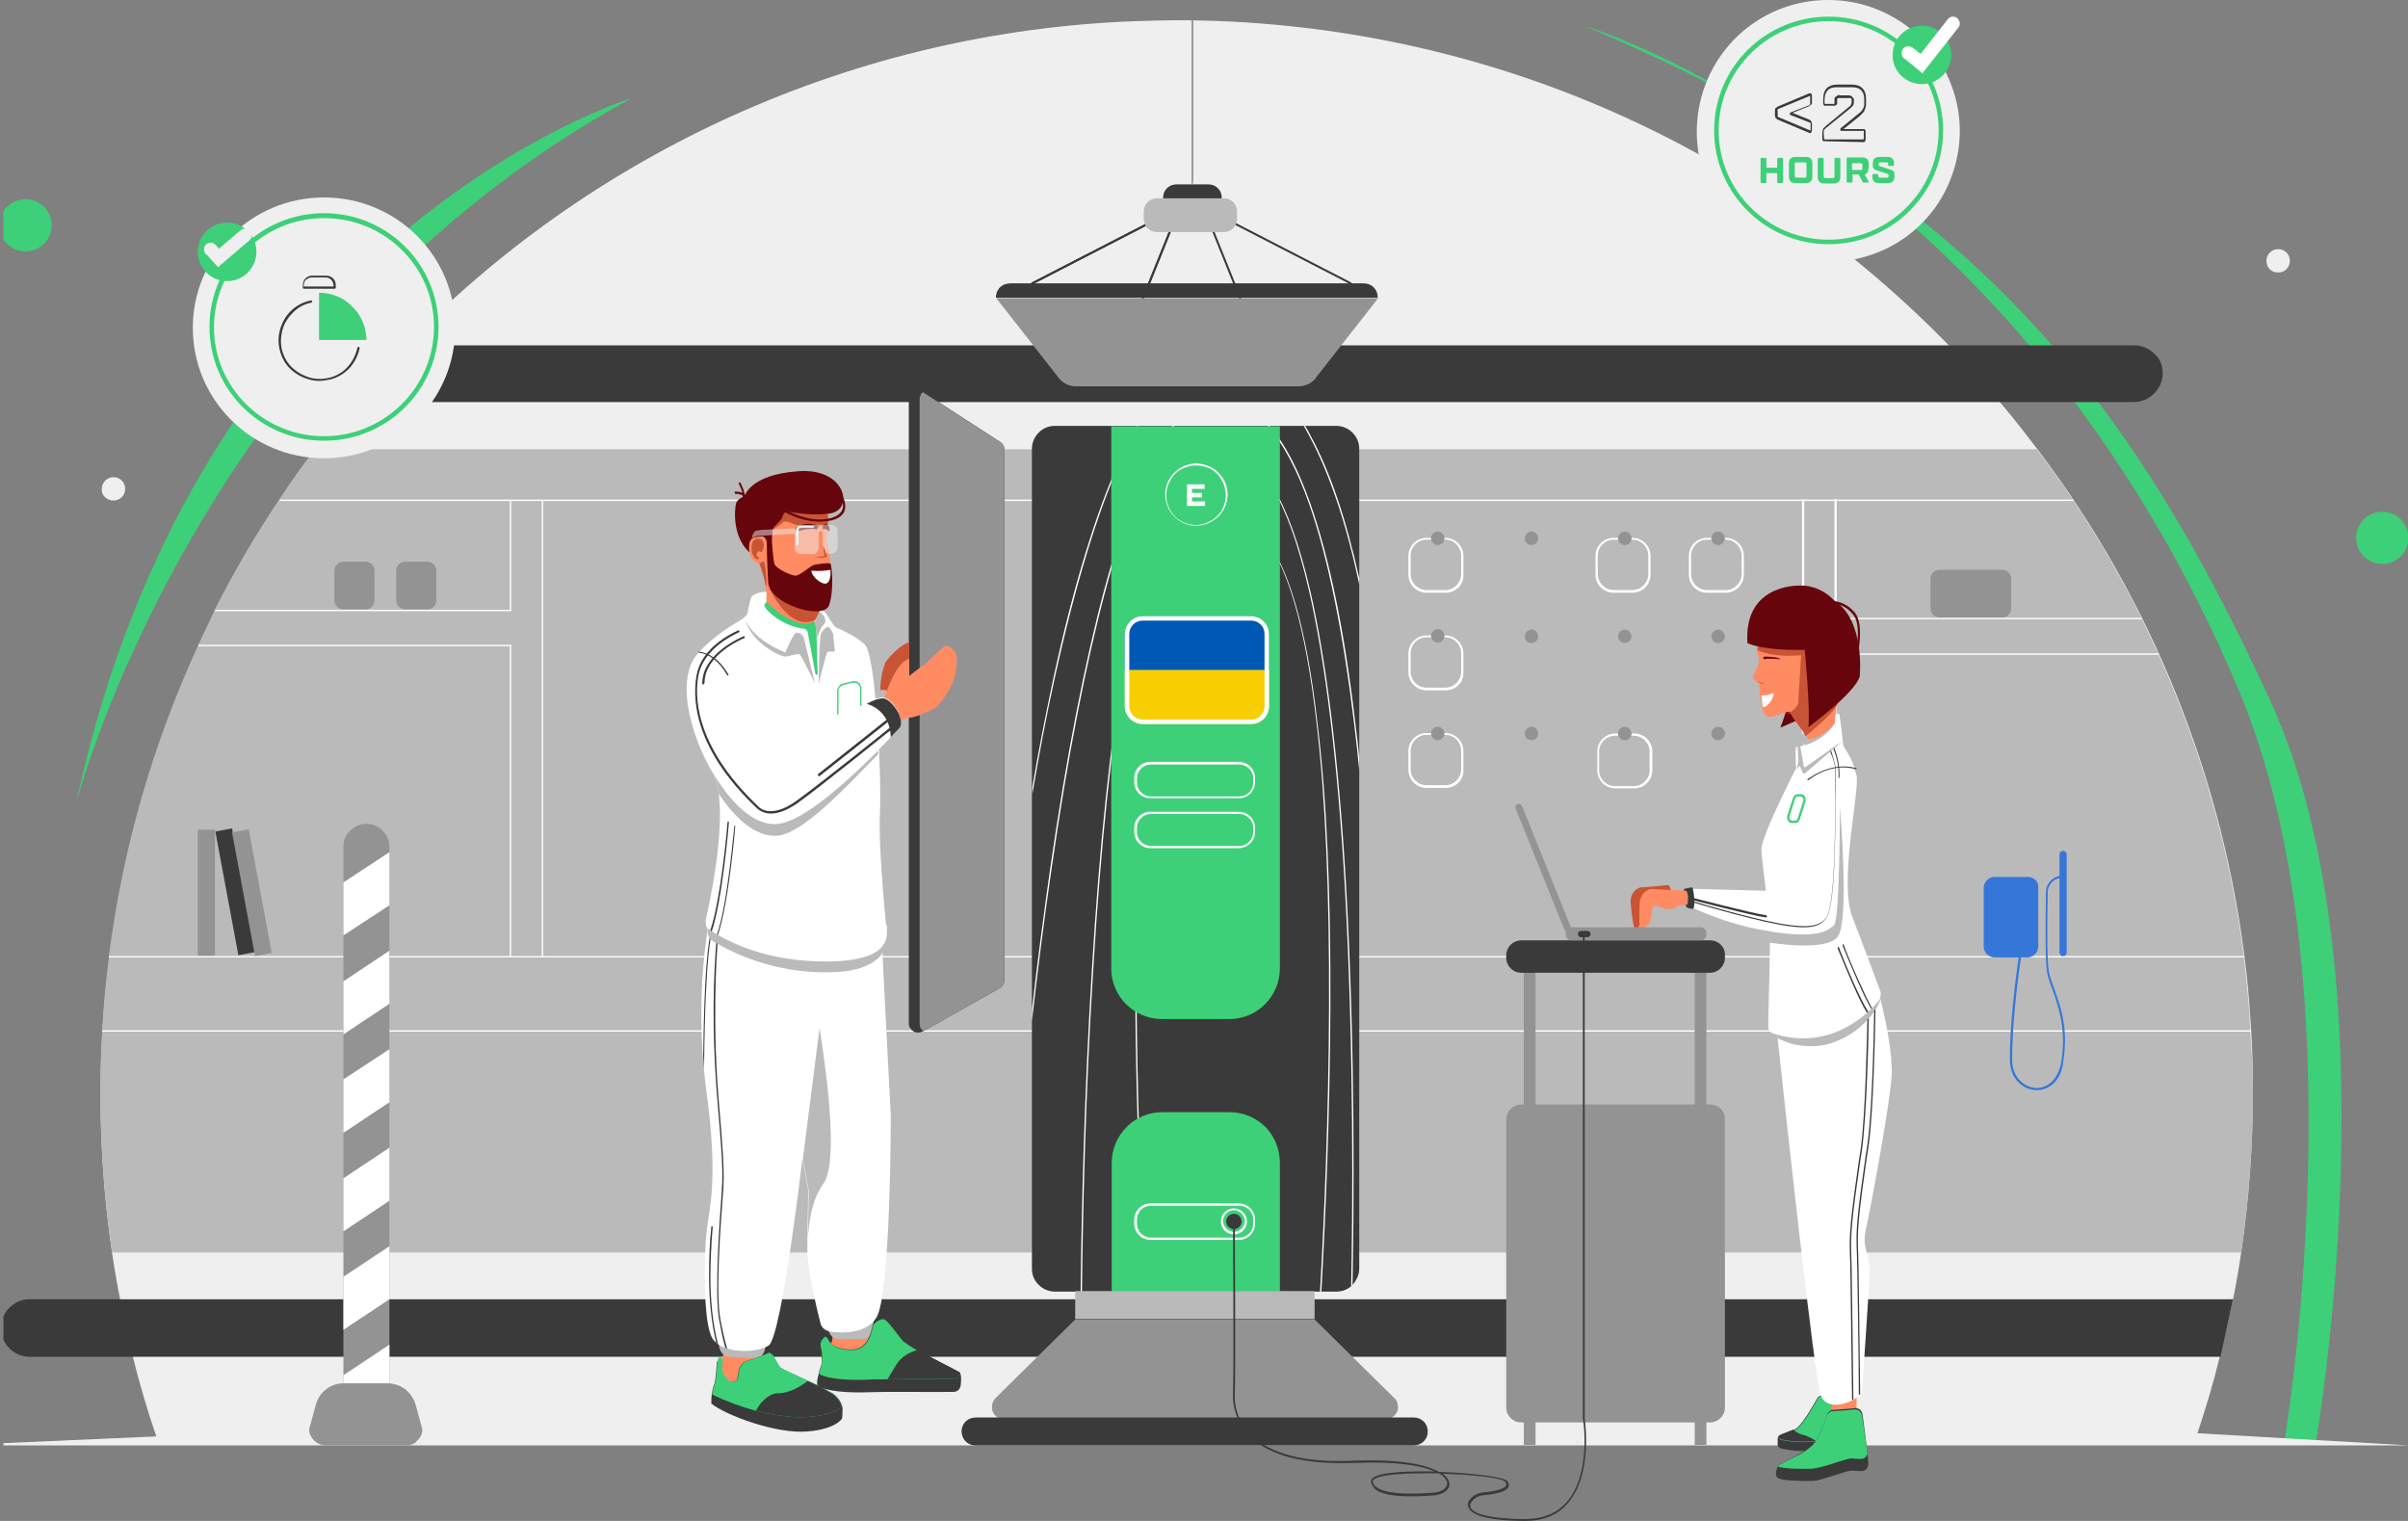 <svg xmlns="http://www.w3.org/2000/svg" width="171" height="108" viewBox="0 0 171 108" fill="none"><rect x="0" y="0" width="171" height="108" fill="#808080" stroke="none"/><g clip-path="url(#clip0_1_127)"><path d="M112.47 1.82C112.47 1.82 142.983 10.825 159.024 49.114C167.734 69.904 162.226 102.348 162.226 102.348H164.467C164.467 102.348 170.231 69.297 161.202 49.721C151.5 28.645 140.358 13.508 112.47 1.82ZM5.399 57.066C5.399 57.066 13.947 23.759 44.877 6.962C44.877 6.962 14.139 16.254 5.399 57.066Z" fill="#3DD078"></path><path d="M158.576 92.257C158.8 91.171 158.992 90.053 159.153 88.936C159.703 85.192 159.981 81.414 159.985 77.631C159.985 76.066 159.953 74.534 159.857 73.033C159.761 71.627 159.665 70.255 159.505 68.881C157.97 55.463 152.862 42.703 144.712 31.934C143.976 30.976 143.24 30.017 142.471 29.091C141.798 28.293 141.126 27.495 140.422 26.696C139.91 26.154 139.397 25.579 138.885 25.036C131.745 17.564 123.196 11.624 113.686 7.568C104.177 3.513 93.899 1.437 83.557 1.437C82.628 1.437 81.668 1.469 80.739 1.501H80.643C60.792 2.235 41.997 10.666 28.293 25.036C27.045 26.351 25.839 27.703 24.675 29.091C23.9 30.017 23.153 30.965 22.434 31.934C16.35 40.013 11.963 49.21 9.466 59.014C7 68.802 6.488 78.981 7.961 88.968C8.122 90.08 8.314 91.188 8.537 92.289C8.569 92.544 8.634 92.768 8.666 93.023C8.891 94.137 9.148 95.244 9.434 96.344C9.906 98.251 10.462 100.138 11.099 101.997L-3.405 102.635H171.096L156.047 101.773C156.655 99.953 157.199 98.133 157.648 96.281L158.576 92.257Z" fill="#EFEFEF"></path><path d="M158.577 92.257H2.103C1.558 92.257 1.046 92.48 0.662 92.863C0.471 93.051 0.319 93.275 0.214 93.521C0.11 93.768 0.055 94.033 0.053 94.301C0.053 94.844 0.278 95.355 0.662 95.738C0.851 95.928 1.075 96.08 1.322 96.184C1.569 96.288 1.834 96.343 2.103 96.344H157.681L158.577 92.257ZM153.581 26.505C153.581 27.048 153.357 27.559 152.973 27.942C152.784 28.133 152.56 28.285 152.313 28.389C152.066 28.493 151.8 28.547 151.532 28.549H24.675C25.828 27.176 27.012 25.802 28.293 24.525H151.564C152.108 24.525 152.62 24.749 153.005 25.132C153.389 25.451 153.581 25.962 153.581 26.505Z" fill="#3A3A3A"></path><path d="M159.984 77.631C159.984 81.399 159.696 85.2 159.151 88.936H7.96C7.41 85.192 7.132 81.414 7.128 77.631C7.128 76.162 7.16 74.693 7.256 73.256V73.16C7.352 71.436 7.511 69.711 7.736 67.987V67.892C8.696 60.291 10.842 52.851 14.044 45.889C14.044 45.857 14.075 45.825 14.075 45.793C14.46 44.994 14.844 44.165 15.228 43.366L15.26 43.27C16.61 40.606 18.117 38.026 19.775 35.542L19.839 35.447C20.635 34.232 21.479 33.049 22.369 31.902H144.647C145.512 33.052 146.376 34.233 147.177 35.447L147.241 35.542C149.024 38.217 150.639 41.001 152.075 43.877L152.107 43.973C152.498 44.779 152.882 45.588 153.26 46.4L153.292 46.495C156.366 53.297 158.383 60.514 159.343 67.891V67.987L159.44 68.849C159.6 70.223 159.728 71.627 159.792 73.001V73.224C159.92 74.693 159.984 76.162 159.984 77.631Z" fill="#BABABA"></path><path d="M159.376 67.987H7.737V67.891H159.345C159.376 67.923 159.376 67.955 159.376 67.987ZM159.858 73.256H7.257V73.16H159.858V73.256Z" fill="white"></path><path d="M169.174 40.045C169.666 40.046 170.138 39.851 170.486 39.503C170.834 39.156 171.03 38.684 171.031 38.193C171.031 37.171 170.199 36.34 169.174 36.34C168.683 36.34 168.211 36.535 167.863 36.883C167.515 37.23 167.319 37.701 167.318 38.193C167.318 39.214 168.15 40.045 169.174 40.045ZM1.813 17.851C2.305 17.851 2.776 17.656 3.125 17.309C3.473 16.962 3.669 16.49 3.67 15.999C3.67 14.977 2.838 14.146 1.813 14.146C1.321 14.146 0.849 14.341 0.501 14.688C0.153 15.036 -0.043 15.507 -0.044 15.999C-0.044 17.02 0.788 17.851 1.813 17.851Z" fill="#3DD078"></path><path d="M161.779 19.352C161.889 19.353 161.997 19.333 162.098 19.291C162.2 19.25 162.292 19.189 162.369 19.111C162.447 19.034 162.508 18.942 162.549 18.84C162.591 18.739 162.612 18.631 162.611 18.521C162.612 18.412 162.591 18.304 162.549 18.202C162.507 18.101 162.446 18.009 162.369 17.932C162.291 17.855 162.199 17.794 162.098 17.753C161.997 17.711 161.888 17.691 161.779 17.692C161.67 17.691 161.561 17.711 161.46 17.753C161.359 17.794 161.267 17.855 161.189 17.932C161.112 18.009 161.05 18.101 161.009 18.202C160.967 18.303 160.946 18.412 160.947 18.521C160.947 19.001 161.298 19.352 161.779 19.352V19.352ZM8.057 35.542C8.167 35.543 8.275 35.522 8.376 35.481C8.478 35.44 8.57 35.379 8.647 35.301C8.725 35.224 8.786 35.132 8.827 35.031C8.869 34.93 8.89 34.821 8.889 34.712C8.89 34.602 8.869 34.494 8.827 34.393C8.786 34.292 8.724 34.2 8.647 34.123C8.569 34.046 8.477 33.984 8.376 33.943C8.275 33.902 8.167 33.881 8.057 33.882C7.838 33.886 7.628 33.974 7.473 34.129C7.318 34.284 7.229 34.493 7.225 34.712C7.192 35.159 7.576 35.542 8.056 35.542H8.057Z" fill="#EFEFEF"></path><path d="M27.653 60.131V98.356H24.387V60.131C24.387 59.685 24.547 59.269 24.867 58.982C25.018 58.83 25.198 58.709 25.396 58.627C25.594 58.545 25.806 58.502 26.02 58.502C26.436 58.502 26.884 58.663 27.172 58.982C27.461 59.269 27.653 59.685 27.653 60.131Z" fill="#939393"></path><path d="M27.653 95.482V99.251L24.387 101.422V97.654L27.653 95.482Z" fill="white"></path><path d="M28.902 102.635H23.139C22.818 102.635 22.53 102.507 22.307 102.284C22.082 102.061 21.953 101.773 21.953 101.486L22.434 99.729C22.562 99.282 22.818 98.899 23.171 98.643C23.522 98.356 23.971 98.228 24.419 98.228H27.525C27.974 98.234 28.41 98.379 28.773 98.643C29.126 98.931 29.382 99.314 29.511 99.729L29.991 101.486C29.991 101.805 29.862 102.092 29.638 102.284C29.478 102.507 29.191 102.635 28.902 102.635Z" fill="#939393"></path><path d="M27.653 60.514V64.283L24.387 66.422V62.655L27.653 60.514ZM27.653 67.508V71.276L24.387 73.448V69.68L27.653 67.508ZM27.653 74.502V78.27L24.387 80.441V76.641L27.653 74.502ZM27.653 81.495V85.263L24.387 87.435V83.666L27.653 81.495ZM27.653 88.489V92.257L24.387 94.428V90.66L27.653 88.489ZM147.274 35.574H19.839L19.904 35.478H147.209L147.274 35.574Z" fill="white"></path><path d="M36.297 35.51H36.201V43.366H36.297V35.51ZM36.297 45.793H36.201V67.955H36.297V45.793ZM38.571 35.51H38.475V67.923H38.571V35.51ZM128.126 35.447H127.966V67.86H128.126V35.447ZM130.432 35.447H130.272V67.86H130.432V35.447Z" fill="white"></path><path d="M36.297 43.302V43.398H15.261L15.293 43.302H36.297ZM36.298 45.793V45.889H14.077C14.077 45.857 14.109 45.825 14.109 45.793H36.298ZM152.14 43.974H128.414V43.877H152.076L152.14 43.974ZM153.325 46.495H128.414V46.4H153.292L153.325 46.495Z" fill="white"></path><path d="M15.262 58.918H14.045V67.859H15.262V58.918Z" fill="#939393"></path><path d="M16.478 58.822L15.294 59.045L16.927 67.828L18.111 67.604L16.478 58.822Z" fill="#3A3A3A"></path><path d="M17.663 58.886L16.478 59.11L18.111 67.891L19.296 67.668L17.663 58.886Z" fill="#939393"></path><path d="M102.673 42.089H101.296C100.957 42.088 100.632 41.953 100.393 41.714C100.153 41.475 100.017 41.15 100.016 40.812V39.47C100.016 38.768 100.592 38.193 101.296 38.193H102.641C103.345 38.193 103.922 38.768 103.922 39.47V40.812C103.954 41.514 103.377 42.089 102.673 42.089ZM101.296 38.32C100.688 38.32 100.175 38.831 100.175 39.438V40.779C100.175 41.386 100.688 41.897 101.296 41.897H102.641C103.249 41.897 103.761 41.387 103.761 40.779V39.438C103.761 38.832 103.249 38.32 102.641 38.32H101.296Z" fill="white"></path><path d="M102.097 38.703C102.223 38.7 102.343 38.649 102.432 38.56C102.522 38.471 102.574 38.351 102.577 38.225C102.574 38.098 102.522 37.978 102.433 37.889C102.343 37.8 102.223 37.748 102.097 37.745C101.97 37.748 101.85 37.8 101.761 37.889C101.671 37.978 101.62 38.098 101.617 38.225C101.649 38.512 101.841 38.703 102.097 38.703Z" fill="#939393"></path><path d="M102.673 49.019H101.296C100.957 49.018 100.632 48.884 100.392 48.644C100.152 48.405 100.017 48.08 100.016 47.741V46.4C100.016 45.697 100.592 45.123 101.296 45.123H102.641C103.345 45.123 103.922 45.697 103.922 46.4V47.741C103.954 48.444 103.377 49.018 102.673 49.018V49.019ZM101.296 45.251C100.688 45.251 100.175 45.761 100.175 46.368V47.709C100.175 48.316 100.688 48.827 101.296 48.827H102.641C103.249 48.827 103.761 48.316 103.761 47.709V46.368C103.761 45.761 103.249 45.251 102.641 45.251H101.296Z" fill="white"></path><path d="M102.097 45.634C102.223 45.631 102.343 45.579 102.433 45.49C102.522 45.401 102.574 45.281 102.577 45.154C102.574 45.028 102.522 44.908 102.432 44.819C102.343 44.73 102.223 44.678 102.097 44.675C101.971 44.678 101.85 44.73 101.761 44.819C101.672 44.908 101.62 45.028 101.617 45.154C101.649 45.41 101.841 45.634 102.097 45.634Z" fill="#939393"></path><path d="M102.673 55.948H101.296C100.957 55.948 100.632 55.813 100.392 55.574C100.152 55.334 100.017 55.01 100.016 54.671V53.329C100.016 52.627 100.592 52.052 101.296 52.052H102.641C103.345 52.052 103.922 52.627 103.922 53.329V54.671C103.954 55.373 103.377 55.948 102.673 55.948ZM101.296 52.18C100.688 52.18 100.175 52.691 100.175 53.297V54.639C100.175 55.246 100.688 55.756 101.296 55.756H102.641C103.249 55.756 103.761 55.246 103.761 54.639V53.297C103.761 52.691 103.249 52.18 102.641 52.18H101.296Z" fill="white"></path><path d="M102.097 52.563C102.223 52.56 102.343 52.509 102.432 52.42C102.522 52.331 102.574 52.211 102.577 52.084C102.574 51.958 102.522 51.838 102.433 51.749C102.343 51.659 102.223 51.608 102.097 51.605C101.97 51.608 101.85 51.659 101.761 51.749C101.671 51.838 101.62 51.958 101.617 52.084C101.649 52.34 101.841 52.563 102.097 52.563Z" fill="#939393"></path><path d="M116.056 55.98H114.711C114.372 55.979 114.047 55.845 113.807 55.605C113.567 55.366 113.432 55.042 113.43 54.703V53.361C113.43 52.659 114.007 52.084 114.711 52.084H116.056C116.761 52.084 117.336 52.659 117.336 53.361V54.703C117.336 55.405 116.761 55.98 116.056 55.98ZM114.679 52.244C114.071 52.244 113.559 52.754 113.559 53.361V54.703C113.559 55.309 114.071 55.82 114.679 55.82H116.024C116.632 55.82 117.144 55.309 117.144 54.703V53.361C117.144 52.754 116.632 52.244 116.024 52.244H114.679Z" fill="white"></path><path d="M108.757 38.703C108.883 38.7 109.003 38.649 109.093 38.56C109.182 38.471 109.234 38.351 109.237 38.225C109.234 38.098 109.182 37.978 109.093 37.889C109.004 37.8 108.883 37.748 108.757 37.745C108.631 37.748 108.51 37.8 108.421 37.889C108.332 37.978 108.28 38.098 108.277 38.225C108.277 38.512 108.469 38.703 108.757 38.703ZM108.757 45.665C108.883 45.662 109.003 45.611 109.093 45.522C109.182 45.432 109.234 45.312 109.237 45.186C109.234 45.06 109.182 44.94 109.093 44.851C109.004 44.761 108.883 44.71 108.757 44.707C108.631 44.71 108.51 44.761 108.421 44.851C108.332 44.94 108.28 45.06 108.277 45.186C108.277 45.442 108.469 45.665 108.757 45.665Z" fill="#939393"></path><path d="M115.928 42.089H114.583C114.244 42.088 113.919 41.953 113.679 41.714C113.44 41.475 113.304 41.15 113.302 40.812V39.47C113.302 38.768 113.879 38.193 114.583 38.193H115.928C116.633 38.193 117.209 38.768 117.209 39.47V40.812C117.209 41.514 116.633 42.089 115.928 42.089ZM114.583 38.32C113.975 38.32 113.463 38.831 113.463 39.438V40.779C113.463 41.386 113.975 41.897 114.583 41.897H115.928C116.537 41.897 117.049 41.387 117.049 40.779V39.438C117.049 38.832 116.537 38.32 115.928 38.32H114.583Z" fill="white"></path><path d="M115.384 38.703C115.511 38.7 115.631 38.649 115.72 38.56C115.809 38.471 115.861 38.351 115.865 38.225C115.861 38.098 115.81 37.978 115.72 37.889C115.631 37.8 115.511 37.748 115.384 37.745C115.258 37.748 115.138 37.8 115.048 37.889C114.959 37.978 114.907 38.098 114.904 38.225C114.904 38.512 115.128 38.703 115.384 38.703ZM115.384 45.665C115.511 45.662 115.631 45.611 115.72 45.522C115.809 45.432 115.861 45.312 115.865 45.186C115.861 45.06 115.81 44.94 115.72 44.851C115.631 44.761 115.511 44.71 115.384 44.707C115.258 44.71 115.138 44.761 115.048 44.851C114.959 44.94 114.907 45.06 114.904 45.186C114.904 45.442 115.128 45.665 115.384 45.665ZM122.01 45.665C122.136 45.662 122.257 45.611 122.346 45.522C122.435 45.432 122.487 45.312 122.49 45.186C122.487 45.06 122.435 44.94 122.346 44.851C122.257 44.762 122.136 44.711 122.01 44.708C121.884 44.711 121.764 44.762 121.675 44.851C121.585 44.94 121.533 45.06 121.53 45.186C121.53 45.442 121.754 45.665 122.01 45.665ZM108.757 52.562C108.883 52.559 109.003 52.508 109.093 52.419C109.182 52.33 109.234 52.21 109.237 52.084C109.234 51.958 109.182 51.837 109.093 51.748C109.003 51.659 108.883 51.608 108.757 51.605C108.631 51.608 108.511 51.659 108.421 51.748C108.332 51.837 108.28 51.958 108.277 52.084C108.277 52.371 108.469 52.562 108.757 52.562ZM115.384 52.563C115.511 52.56 115.631 52.509 115.72 52.42C115.809 52.331 115.861 52.211 115.865 52.084C115.861 51.958 115.81 51.838 115.72 51.749C115.631 51.659 115.511 51.608 115.384 51.605C115.258 51.608 115.138 51.659 115.048 51.749C114.959 51.838 114.907 51.958 114.904 52.084C114.904 52.371 115.128 52.563 115.384 52.563ZM122.01 52.562C122.136 52.559 122.257 52.508 122.346 52.419C122.435 52.33 122.487 52.21 122.49 52.084C122.487 51.958 122.435 51.837 122.346 51.748C122.257 51.659 122.136 51.608 122.01 51.605C121.884 51.608 121.764 51.659 121.675 51.748C121.585 51.837 121.533 51.958 121.53 52.084C121.53 52.371 121.754 52.562 122.01 52.562Z" fill="#939393"></path><path d="M122.555 42.089H121.211C120.872 42.088 120.547 41.954 120.307 41.714C120.067 41.475 119.932 41.151 119.931 40.812V39.47C119.931 38.768 120.506 38.193 121.211 38.193H122.555C123.26 38.193 123.837 38.768 123.837 39.47V40.812C123.837 41.514 123.26 42.089 122.555 42.089ZM121.211 38.32C120.603 38.32 120.09 38.831 120.09 39.438V40.779C120.09 41.386 120.603 41.897 121.211 41.897H122.555C123.164 41.897 123.676 41.387 123.676 40.779V39.438C123.676 38.832 123.164 38.32 122.555 38.32H121.211Z" fill="white"></path><path d="M122.01 38.703C122.136 38.7 122.257 38.649 122.346 38.56C122.435 38.471 122.487 38.351 122.49 38.225C122.487 38.098 122.436 37.978 122.346 37.889C122.257 37.8 122.137 37.748 122.01 37.745C121.884 37.748 121.764 37.8 121.674 37.889C121.585 37.978 121.533 38.098 121.53 38.225C121.53 38.512 121.754 38.703 122.01 38.703Z" fill="#939393"></path><path d="M144.008 62.271H141.639C141.222 62.271 140.87 62.623 140.87 63.037V67.221C140.87 67.636 141.222 67.987 141.639 67.987H143.976C144.392 67.987 144.744 67.636 144.744 67.221V63.038C144.776 62.59 144.424 62.271 144.008 62.271ZM146.763 60.675C146.763 60.641 146.757 60.608 146.744 60.576C146.731 60.545 146.712 60.517 146.689 60.493C146.665 60.469 146.636 60.45 146.605 60.438C146.574 60.425 146.54 60.419 146.507 60.419C146.473 60.419 146.439 60.425 146.408 60.438C146.377 60.45 146.348 60.469 146.324 60.493C146.301 60.517 146.282 60.545 146.269 60.576C146.256 60.608 146.25 60.641 146.25 60.675V67.636C146.25 67.764 146.346 67.892 146.507 67.892C146.54 67.892 146.574 67.886 146.605 67.873C146.636 67.861 146.665 67.842 146.689 67.818C146.712 67.794 146.731 67.766 146.744 67.735C146.757 67.704 146.763 67.67 146.763 67.636V60.675Z" fill="#3577D8"></path><path d="M144.649 77.407H144.52C143.624 77.344 142.727 76.577 142.727 75.236C142.727 71.692 143.464 67.317 143.464 67.253L143.624 67.285C143.624 67.317 142.888 71.692 142.888 75.236C142.888 76.481 143.72 77.184 144.52 77.248C145.257 77.312 146.186 76.801 146.41 75.236C146.73 72.969 146.153 71.404 145.737 70.223C145.577 69.807 145.449 69.456 145.385 69.137C145.225 68.338 145.257 65.56 145.289 63.357C145.289 63.038 145.417 62.75 145.641 62.526C145.75 62.415 145.879 62.327 146.022 62.267C146.165 62.206 146.319 62.175 146.474 62.175V62.335C146.218 62.335 145.929 62.431 145.737 62.623C145.545 62.814 145.417 63.069 145.417 63.325C145.353 66.454 145.385 68.434 145.513 69.073C145.577 69.392 145.705 69.744 145.865 70.158C146.282 71.341 146.89 72.937 146.538 75.236C146.41 76.832 145.449 77.407 144.649 77.407Z" fill="#3577D8"></path><path d="M142.183 40.46H137.732C137.563 40.46 137.4 40.527 137.28 40.647C137.16 40.767 137.093 40.93 137.092 41.099V43.207C137.092 43.558 137.38 43.845 137.732 43.845H142.183C142.352 43.845 142.515 43.777 142.635 43.658C142.755 43.538 142.823 43.376 142.824 43.207V41.098C142.823 40.929 142.755 40.766 142.635 40.647C142.515 40.527 142.353 40.46 142.183 40.46ZM30.342 39.886H28.773C28.604 39.886 28.442 39.953 28.322 40.073C28.202 40.193 28.134 40.355 28.134 40.524V42.632C28.134 42.983 28.422 43.27 28.773 43.27H30.342C30.512 43.27 30.674 43.203 30.794 43.083C30.915 42.963 30.982 42.801 30.983 42.632V40.524C30.982 40.355 30.915 40.192 30.794 40.073C30.674 39.953 30.512 39.886 30.342 39.886ZM25.955 39.886H24.386C24.216 39.886 24.054 39.953 23.934 40.073C23.814 40.192 23.746 40.355 23.745 40.524V42.632C23.745 42.983 24.033 43.27 24.386 43.27H25.955C26.124 43.27 26.286 43.202 26.406 43.083C26.526 42.963 26.594 42.801 26.595 42.632V40.524C26.594 40.355 26.526 40.193 26.406 40.073C26.286 39.953 26.124 39.886 25.955 39.886Z" fill="#939393"></path><path d="M23.01 32.541C28.165 32.541 32.327 28.389 32.327 23.28C32.327 18.17 28.165 14.02 23.01 14.02C17.855 14.02 13.693 18.17 13.693 23.28C13.693 28.389 17.855 32.541 23.01 32.541Z" fill="#EFEFEF"></path><path d="M23.009 31.295C18.526 31.295 14.876 27.687 14.876 23.216C14.876 18.745 18.526 15.137 23.009 15.137C27.491 15.137 31.142 18.745 31.142 23.216C31.142 27.687 27.491 31.295 23.009 31.295ZM23.009 15.488C18.718 15.488 15.196 18.969 15.196 23.248C15.196 27.527 18.718 30.976 23.009 30.976C27.299 30.976 30.821 27.495 30.821 23.216C30.821 18.936 27.331 15.488 23.009 15.488Z" fill="#3DD078"></path><path d="M16.127 19.958C16.4 19.959 16.67 19.906 16.923 19.802C17.175 19.698 17.405 19.546 17.598 19.353C17.792 19.16 17.945 18.931 18.049 18.678C18.154 18.426 18.208 18.156 18.208 17.883C18.208 17.61 18.154 17.339 18.049 17.087C17.945 16.835 17.791 16.606 17.598 16.413C17.405 16.22 17.175 16.067 16.923 15.963C16.67 15.86 16.4 15.806 16.127 15.807C15.853 15.806 15.583 15.86 15.33 15.963C15.078 16.067 14.848 16.22 14.655 16.413C14.462 16.606 14.308 16.835 14.204 17.087C14.099 17.339 14.045 17.61 14.045 17.883C14.045 18.156 14.099 18.426 14.203 18.679C14.308 18.931 14.461 19.16 14.655 19.353C14.848 19.546 15.078 19.699 15.33 19.803C15.583 19.907 15.853 19.959 16.127 19.958Z" fill="#3DD078"></path><path d="M15.484 18.969L15.165 18.618C14.972 18.394 14.716 18.107 14.652 18.075C14.46 17.915 14.428 17.596 14.588 17.404C14.749 17.212 15.069 17.181 15.26 17.34C15.325 17.404 15.452 17.532 15.549 17.66L17.085 16.35C17.277 16.191 17.598 16.191 17.758 16.414C17.918 16.606 17.918 16.925 17.694 17.085L15.484 18.969ZM139.173 9.26C139.173 11.113 138.628 12.902 137.636 14.434C136.612 15.966 135.171 17.181 133.442 17.883C131.73 18.588 129.849 18.777 128.031 18.426C126.218 18.071 124.548 17.194 123.228 15.903C121.92 14.606 121.029 12.95 120.666 11.145C120.316 9.332 120.506 7.455 121.211 5.748C121.914 4.046 123.106 2.59 124.637 1.565C126.173 0.542 127.978 -0.003 129.824 8.90749e-06C131.04 8.90749e-06 132.257 0.223 133.378 0.703C134.516 1.163 135.55 1.848 136.42 2.715C137.284 3.576 137.989 4.599 138.437 5.716C138.919 6.836 139.17 8.042 139.173 9.261V9.26Z" fill="#EFEFEF"></path><path d="M22.658 27.048C22.43 27.047 22.204 27.015 21.986 26.952C21.483 26.824 21.02 26.572 20.641 26.218C20.256 25.867 20 25.387 19.872 24.877C19.739 24.373 19.75 23.842 19.904 23.344C20.064 22.833 20.32 22.386 20.704 22.034C21.089 21.677 21.566 21.434 22.081 21.332C22.113 21.332 22.177 21.364 22.177 21.396C22.177 21.428 22.145 21.491 22.113 21.491C21.629 21.584 21.184 21.817 20.833 22.163C20.48 22.513 20.192 22.929 20.064 23.407C19.936 23.886 19.904 24.398 20.032 24.877C20.16 25.355 20.417 25.803 20.769 26.122C21.135 26.454 21.573 26.694 22.049 26.825C22.53 26.953 23.041 26.92 23.522 26.793C24.003 26.632 24.419 26.377 24.739 25.994C25.058 25.618 25.279 25.168 25.38 24.685C25.38 24.653 25.443 24.621 25.475 24.621C25.507 24.621 25.539 24.685 25.539 24.717C25.443 25.227 25.187 25.707 24.867 26.09C24.511 26.478 24.057 26.765 23.554 26.921C23.234 26.984 22.946 27.048 22.658 27.048Z" fill="#3A3A3A"></path><path d="M22.657 20.788C23.553 20.788 24.418 21.14 25.026 21.779C25.341 22.087 25.59 22.454 25.761 22.86C25.931 23.266 26.019 23.702 26.019 24.142H22.657V20.788Z" fill="#3DD078"></path><path d="M23.779 20.502H21.57C21.538 20.502 21.506 20.47 21.506 20.438V20.246C21.504 20.157 21.519 20.068 21.552 19.986C21.585 19.903 21.634 19.828 21.698 19.765C21.76 19.703 21.835 19.653 21.918 19.62C22.001 19.588 22.089 19.572 22.178 19.575H23.171C23.363 19.575 23.523 19.639 23.651 19.767C23.715 19.829 23.764 19.904 23.797 19.986C23.83 20.069 23.846 20.157 23.843 20.246V20.438C23.842 20.454 23.835 20.47 23.823 20.482C23.811 20.493 23.796 20.501 23.779 20.502ZM21.634 20.341H23.683V20.246C23.683 20.119 23.619 19.991 23.523 19.863C23.473 19.811 23.413 19.771 23.347 19.744C23.282 19.716 23.211 19.703 23.139 19.703H22.113C21.986 19.703 21.858 19.767 21.729 19.863C21.678 19.912 21.637 19.972 21.61 20.038C21.582 20.104 21.568 20.174 21.569 20.246V20.342H21.633L21.634 20.341Z" fill="#3A3A3A"></path><path d="M125.438 11.911H126.206V11.273C126.206 11.241 126.238 11.209 126.271 11.209H126.559C126.591 11.209 126.623 11.241 126.623 11.273V12.933C126.622 12.95 126.615 12.965 126.603 12.977C126.591 12.989 126.575 12.996 126.559 12.997H126.271C126.254 12.996 126.238 12.989 126.226 12.977C126.215 12.965 126.207 12.95 126.206 12.933V12.294H125.438V12.933C125.437 12.95 125.43 12.965 125.418 12.977C125.406 12.989 125.39 12.996 125.374 12.997H125.085C125.054 12.997 125.022 12.965 125.022 12.933V11.273C125.022 11.241 125.054 11.209 125.085 11.209H125.374C125.406 11.209 125.438 11.241 125.438 11.273V11.911ZM128.703 12.55C128.703 12.837 128.543 12.997 128.255 12.997H127.486C127.198 12.997 127.038 12.837 127.038 12.55V11.592C127.038 11.304 127.198 11.145 127.486 11.145H128.255C128.543 11.145 128.703 11.304 128.703 11.592V12.55ZM128.287 11.656C128.287 11.56 128.255 11.528 128.159 11.528H127.583C127.486 11.528 127.454 11.56 127.454 11.656V12.486C127.454 12.582 127.486 12.613 127.583 12.613H128.159C128.255 12.613 128.287 12.582 128.287 12.486V11.656ZM129.087 11.273C129.087 11.241 129.119 11.209 129.151 11.209H129.44C129.471 11.209 129.503 11.241 129.503 11.273V12.518C129.503 12.614 129.535 12.646 129.632 12.646H130.144C130.24 12.646 130.272 12.614 130.272 12.518V11.273C130.272 11.241 130.304 11.209 130.336 11.209H130.624C130.656 11.209 130.688 11.241 130.688 11.273V12.582C130.688 12.87 130.528 13.029 130.24 13.029H129.535C129.247 13.029 129.087 12.869 129.087 12.582V11.273ZM132.673 11.975C132.673 12.071 132.673 12.135 132.641 12.199C132.609 12.262 132.577 12.294 132.545 12.327C132.51 12.36 132.465 12.382 132.417 12.39L132.705 12.901V12.933L132.673 12.965H132.353C132.321 12.965 132.321 12.965 132.289 12.933L132.257 12.902L132.001 12.391H131.552V12.902C131.552 12.933 131.52 12.965 131.488 12.965H131.201C131.168 12.965 131.136 12.933 131.136 12.902V11.241C131.136 11.209 131.168 11.177 131.201 11.177H132.257C132.545 11.177 132.705 11.337 132.705 11.624V11.975H132.673ZM131.52 11.56V12.07H132.129C132.225 12.07 132.257 12.039 132.257 11.944V11.72C132.257 11.625 132.225 11.592 132.129 11.592H131.52V11.56V11.56ZM134.115 12.454C134.115 12.39 134.083 12.359 133.987 12.327L133.283 12.103C133.187 12.071 133.091 12.039 133.058 11.975C132.995 11.911 132.995 11.847 132.995 11.72V11.592C132.995 11.304 133.155 11.145 133.443 11.145H134.052C134.339 11.145 134.5 11.304 134.5 11.592V11.72C134.498 11.736 134.491 11.752 134.48 11.764C134.468 11.775 134.452 11.783 134.435 11.784H134.147C134.131 11.783 134.115 11.775 134.103 11.764C134.091 11.752 134.084 11.736 134.083 11.72V11.656C134.083 11.56 134.052 11.528 133.955 11.528H133.539C133.443 11.528 133.411 11.56 133.411 11.656V11.687C133.411 11.752 133.443 11.784 133.539 11.816L134.244 12.039C134.339 12.071 134.435 12.103 134.468 12.167C134.532 12.231 134.532 12.294 134.532 12.422V12.55C134.532 12.837 134.371 12.997 134.083 12.997H133.411C133.123 12.997 132.963 12.837 132.963 12.55V12.422C132.963 12.39 132.995 12.359 133.027 12.359H133.315C133.347 12.359 133.379 12.39 133.379 12.422V12.486C133.379 12.582 133.411 12.614 133.507 12.614H133.987C134.083 12.614 134.115 12.582 134.115 12.486V12.454Z" fill="#3DD078"></path><path d="M128.544 9.452C128.511 9.452 128.479 9.452 128.447 9.421L126.238 8.494C126.206 8.463 126.142 8.431 126.11 8.399C126.079 8.335 126.046 8.271 126.046 8.207V7.823C126.046 7.76 126.046 7.696 126.11 7.664C126.142 7.632 126.206 7.6 126.238 7.568L128.447 6.642C128.544 6.611 128.576 6.611 128.608 6.642C128.64 6.674 128.672 6.706 128.672 6.803V7.281C128.672 7.345 128.672 7.408 128.608 7.441C128.576 7.472 128.511 7.505 128.479 7.536L127.295 8.015L128.479 8.494C128.528 8.518 128.571 8.551 128.608 8.59C128.643 8.648 128.665 8.714 128.672 8.782V9.261C128.671 9.32 128.648 9.377 128.608 9.42C128.608 9.452 128.576 9.452 128.544 9.452ZM128.544 6.802L126.303 7.729C126.27 7.729 126.238 7.76 126.238 7.792C126.238 7.792 126.206 7.823 126.238 7.856V8.239C126.238 8.271 126.238 8.303 126.27 8.303C126.27 8.303 126.303 8.335 126.335 8.335L128.544 9.261H128.576V8.782C128.576 8.75 128.576 8.718 128.544 8.718C128.544 8.718 128.511 8.686 128.479 8.686L127.167 8.175C127.135 8.175 127.103 8.143 127.103 8.111V8.047C127.103 8.015 127.135 7.983 127.167 7.983L128.479 7.472C128.511 7.472 128.511 7.44 128.544 7.408C128.544 7.408 128.576 7.377 128.544 7.345V6.802ZM129.567 10.027H129.503C129.472 10.027 129.44 9.995 129.44 9.964C129.408 9.932 129.408 9.9 129.408 9.9V9.421C129.408 9.324 129.44 9.229 129.472 9.133L129.664 8.941L131.328 7.568C131.392 7.537 131.425 7.473 131.457 7.409C131.489 7.345 131.489 7.281 131.489 7.217V7.057C131.489 7.026 131.457 6.994 131.457 6.994C131.425 6.962 131.425 6.962 131.392 6.962H130.56C130.528 6.962 130.496 6.994 130.496 6.994C130.464 7.026 130.464 7.026 130.464 7.057V7.378C130.464 7.41 130.432 7.441 130.4 7.441C130.368 7.473 130.336 7.473 130.336 7.505H129.567C129.551 7.504 129.535 7.497 129.523 7.485C129.511 7.473 129.504 7.458 129.503 7.441C129.472 7.41 129.472 7.378 129.472 7.378V7.027C129.472 6.675 129.567 6.419 129.728 6.26C129.888 6.1 130.144 6.005 130.464 6.005H131.489C132.161 6.005 132.513 6.355 132.513 7.027V7.313C132.513 7.41 132.513 7.537 132.481 7.633C132.449 7.729 132.417 7.793 132.385 7.888C132.353 7.953 132.289 8.016 132.225 8.08C132.161 8.144 132.129 8.175 132.065 8.24L130.912 9.165H132.385C132.417 9.165 132.449 9.198 132.449 9.23C132.467 9.246 132.479 9.269 132.481 9.294V9.932C132.481 9.964 132.449 9.996 132.449 10.028L132.385 10.092H132.289L129.567 10.027ZM129.535 9.867C129.552 9.886 129.575 9.897 129.599 9.9H132.321L132.353 9.867V9.229L132.321 9.293H130.752C130.736 9.292 130.72 9.285 130.708 9.273C130.697 9.261 130.689 9.246 130.688 9.229V9.165C130.688 9.133 130.688 9.133 130.72 9.101L131.969 8.08C132.033 8.047 132.065 7.983 132.129 7.952C132.179 7.905 132.222 7.851 132.257 7.791L132.353 7.6C132.385 7.505 132.385 7.44 132.385 7.345V7.057C132.385 6.483 132.097 6.195 131.521 6.195H130.432C130.144 6.195 129.92 6.259 129.791 6.419C129.664 6.546 129.567 6.77 129.567 7.09V7.345L129.599 7.377H130.208L130.272 7.44L130.24 7.377C130.272 7.377 130.272 7.345 130.272 7.345V6.993C130.304 6.93 130.304 6.898 130.368 6.866C130.4 6.834 130.464 6.802 130.496 6.77C130.56 6.738 130.592 6.738 130.656 6.77H131.265C131.297 6.77 131.36 6.77 131.425 6.802C131.489 6.834 131.521 6.834 131.553 6.897C131.584 6.93 131.616 6.994 131.649 7.026C131.649 7.089 131.681 7.121 131.649 7.185V7.217C131.649 7.313 131.649 7.409 131.584 7.505L131.392 7.696L129.696 9.069C129.632 9.101 129.599 9.165 129.535 9.229C129.503 9.293 129.503 9.357 129.503 9.421L129.535 9.867Z" fill="#3A3A3A"></path><path d="M129.857 17.34C125.374 17.34 121.724 13.731 121.724 9.261C121.724 4.79 125.374 1.181 129.857 1.181C134.34 1.181 137.99 4.79 137.99 9.261C137.99 13.731 134.34 17.34 129.857 17.34ZM129.857 1.501C125.566 1.501 122.045 4.982 122.045 9.261C122.045 13.54 125.534 17.02 129.857 17.02C134.147 17.02 137.67 13.539 137.67 9.261C137.67 4.982 134.179 1.501 129.857 1.501Z" fill="#3DD078"></path><path d="M136.484 5.971C136.758 5.972 137.028 5.919 137.281 5.815C137.533 5.712 137.763 5.559 137.956 5.366C138.15 5.173 138.303 4.944 138.408 4.692C138.512 4.44 138.566 4.169 138.566 3.896C138.566 3.623 138.512 3.352 138.408 3.1C138.303 2.848 138.15 2.618 137.956 2.426C137.763 2.233 137.533 2.08 137.281 1.976C137.028 1.872 136.758 1.819 136.484 1.82C136.211 1.819 135.941 1.872 135.688 1.976C135.435 2.08 135.206 2.233 135.013 2.426C134.819 2.618 134.666 2.848 134.561 3.1C134.457 3.352 134.403 3.623 134.403 3.896C134.371 5.045 135.332 5.971 136.484 5.971Z" fill="#3DD078"></path><path d="M136.516 5.205L136.131 4.886C135.851 4.643 135.563 4.409 135.267 4.184C135.043 4.056 134.979 3.768 135.107 3.512C135.235 3.289 135.556 3.225 135.78 3.353C135.907 3.449 136.163 3.641 136.387 3.832L138.309 1.373C138.346 1.321 138.393 1.278 138.448 1.246C138.502 1.213 138.562 1.192 138.625 1.183C138.687 1.174 138.751 1.178 138.813 1.194C138.874 1.21 138.931 1.239 138.981 1.278C139.174 1.437 139.238 1.756 139.077 1.948L136.516 5.205Z" fill="white"></path><path d="M71.326 31.902V69.615C71.324 69.729 71.291 69.839 71.231 69.935C71.172 70.025 71.096 70.101 71.006 70.158L65.563 73.225L65.467 73.256C65.371 73.32 65.275 73.32 65.146 73.32C65.051 73.32 64.923 73.288 64.859 73.225C64.769 73.167 64.693 73.09 64.635 73.001C64.574 72.917 64.541 72.817 64.538 72.713V28.325C64.538 28.23 64.57 28.102 64.635 28.006C64.699 27.91 64.762 27.846 64.859 27.782C64.955 27.719 65.051 27.719 65.179 27.719C65.292 27.721 65.403 27.754 65.499 27.814L65.563 27.846L71.038 31.391C71.134 31.455 71.198 31.518 71.231 31.615C71.294 31.678 71.326 31.774 71.326 31.902Z" fill="#3A3A3A"></path><path d="M71.326 31.902V69.616C71.324 69.73 71.291 69.84 71.23 69.936C71.172 70.025 71.096 70.102 71.006 70.159L65.562 73.225C65.491 73.157 65.427 73.082 65.371 73.001C65.334 72.91 65.313 72.813 65.307 72.714V28.325C65.309 28.236 65.331 28.149 65.371 28.07C65.402 27.974 65.466 27.91 65.531 27.846L71.038 31.391C71.134 31.455 71.198 31.518 71.23 31.614C71.294 31.678 71.326 31.775 71.326 31.902Z" fill="#939393"></path><path d="M64.57 45.601C64.57 45.601 63.801 45.793 62.873 47.038C62.676 47.561 62.558 48.11 62.521 48.667V49.21L62.873 49.401L64.57 47.996V45.601Z" fill="#C95435"></path><path d="M63.992 50.775C63.995 50.898 63.962 51.021 63.898 51.126L63.865 51.158C62.969 52.148 57.845 57.673 55.284 57.928C53.17 58.151 51.346 55.501 50.577 54.16C50.545 54.096 50.481 54.032 50.449 53.937C50.409 53.869 50.387 53.791 50.385 53.712C50.385 53.649 50.385 53.553 50.417 53.489C50.448 53.418 50.492 53.353 50.545 53.297C50.609 53.234 50.673 53.202 50.738 53.17L61.559 49.37C61.592 49.37 61.624 49.338 61.656 49.338C61.816 49.242 62.36 48.955 62.776 48.987C63.225 49.05 63.673 49.721 63.833 50.008C63.897 50.296 63.96 50.551 63.992 50.775Z" fill="#BABABA"></path><path d="M59.062 94.747C59.062 94.747 59.254 95.29 58.87 95.482C58.518 95.673 60.855 96.216 60.855 96.216C60.855 96.216 62.488 95.673 62.297 95.482L61.4 94.588L59.062 94.747ZM51.794 95.387C51.706 95.54 51.609 95.689 51.506 95.833C51.186 96.248 51.25 97.526 51.25 97.526L52.306 98.899L53.138 98.963L54.099 98.165L54.196 96.759L54.132 96.121L51.794 95.387Z" fill="#FF8B63"></path><path d="M50.962 95.099L51.09 95.706C51.122 95.865 51.218 96.025 51.346 96.153C51.404 96.213 51.474 96.261 51.551 96.293C51.628 96.326 51.711 96.343 51.794 96.344L53.492 96.44C53.684 96.44 53.876 96.408 54.036 96.281C54.196 96.153 54.291 95.993 54.324 95.801L54.452 95.13H50.962V95.099ZM58.711 94.173L58.903 94.652C58.968 94.779 59.064 94.907 59.192 94.971C59.311 95.061 59.458 95.106 59.608 95.099H61.209C61.369 95.099 61.561 95.035 61.689 94.939C61.821 94.835 61.912 94.688 61.945 94.524L62.105 93.406L58.711 94.173Z" fill="#BABABA"></path><path d="M62.969 66.454C62.905 67.221 62.169 68.242 58.678 68.242C54.452 68.242 51.667 66.87 50.546 66.231C50.442 66.155 50.345 66.07 50.258 65.976C50.194 65.879 50.13 65.752 50.13 65.624C50.098 65.509 50.098 65.388 50.13 65.273C50.482 63.676 51.378 59.397 51.058 56.523V56.427C50.995 55.884 50.866 55.341 50.61 54.862L50.546 54.766C49.807 53.482 49.267 52.093 48.945 50.647C48.689 49.37 48.689 48.22 49.009 47.327C49.138 46.973 49.334 46.648 49.585 46.368C49.617 46.336 49.617 46.304 49.65 46.304C50.514 45.314 51.858 44.452 52.531 44.068C52.755 43.941 53.076 43.718 53.108 43.43C53.171 43.047 53.3 42.472 53.395 42.344C53.427 42.313 53.459 42.281 53.524 42.248C53.748 42.089 54.389 41.961 54.645 42.056L57.11 43.366C57.334 43.462 57.59 43.462 57.815 43.366C57.974 43.302 58.134 43.27 58.295 43.302C58.455 43.334 58.582 43.462 58.678 43.59L59.159 44.324C59.255 44.484 59.383 44.579 59.575 44.643C59.991 44.835 60.856 45.218 61.432 45.794C61.624 45.985 61.784 46.687 61.945 47.645V47.677C62.169 49.178 62.329 51.318 62.425 53.297C62.425 53.585 62.457 53.84 62.457 54.128C62.521 55.693 62.521 57.066 62.489 57.736C62.361 59.685 62.809 64.57 62.905 65.496C62.905 65.592 62.937 65.656 62.969 65.752C62.969 65.784 63.001 65.784 63.001 65.816C62.969 66.007 63.002 66.231 62.969 66.454Z" fill="white"></path><path d="M54.196 38.097V38.736H54.644V37.842L55.22 37.171L55.573 36.277C55.573 36.277 57.493 36.788 59.062 36.436C60.631 36.086 60.023 33.179 56.629 33.466C53.236 33.721 52.883 35.223 52.883 35.223C52.883 35.223 52.371 35.414 52.274 35.734C52.179 36.053 51.923 38.193 53.363 39.343C53.331 39.31 53.139 38.066 54.196 38.097Z" fill="#67050D"></path><path d="M58.968 40.493C59 41.322 58.679 42.281 58.359 43.047C58.198 43.43 58.039 43.782 57.911 44.005C57.782 44.228 57.719 44.356 57.719 44.356C55.541 44.772 54.389 42.919 54.389 42.919C54.453 42.528 54.453 42.129 54.389 41.738C54.297 41.146 54.136 40.567 53.908 40.013C53.332 39.821 53.14 39.438 53.204 38.672C53.268 37.906 54.164 38.161 54.164 38.161C54.164 38.161 54.325 36.788 54.709 35.957C55.093 35.127 57.975 35.894 58.423 35.957C58.455 35.957 58.487 35.989 58.52 35.989C58.551 36.022 58.583 36.053 58.583 36.085C58.743 36.309 58.776 36.82 58.776 37.299C58.776 37.618 58.743 37.906 58.711 38.161C58.711 38.768 58.935 38.832 58.967 40.492L58.968 40.493Z" fill="#FF8B63"></path><path d="M56.437 37.554V37.905C56.213 37.905 54.9 38.001 54.196 38.033C54.196 37.969 54.228 37.809 54.259 37.65C55.06 37.586 56.437 37.554 56.437 37.554Z" fill="#FF8B63"></path><path d="M58.806 37.234C57.974 37.586 56.821 37.426 56.277 37.171C55.7 36.916 55.604 37.075 55.508 37.171C55.38 37.267 54.837 37.65 54.837 37.65C54.837 37.65 54.837 36.436 54.868 36.341C54.996 36.117 55.156 35.925 55.317 35.734C55.38 35.702 56.181 35.734 56.213 35.734C56.245 35.734 57.942 35.925 58.582 36.021C58.806 36.245 58.838 36.756 58.806 37.234ZM58.357 43.047C58.197 43.43 58.037 43.782 57.909 44.005C56.052 44.931 54.675 41.833 54.644 41.77L58.357 43.047Z" fill="#C95435"></path><path d="M54.196 38.097C54.275 38.144 54.341 38.21 54.388 38.289C54.428 38.368 54.45 38.456 54.452 38.544H54.676C54.708 38.544 54.739 38.544 54.772 38.512C54.804 38.48 54.804 38.448 54.804 38.417L54.868 37.65C54.868 37.554 54.932 37.459 54.996 37.395L55.444 36.916C55.483 36.867 55.515 36.813 55.54 36.756L55.604 36.596C55.636 36.5 55.7 36.436 55.765 36.373C55.86 36.341 55.925 36.309 56.02 36.341C56.597 36.436 57.814 36.628 58.774 36.468L59.03 35.638C59.03 35.638 56.405 34.904 56.373 34.904C56.308 34.904 54.964 34.68 54.772 34.84C54.58 35 53.876 35.447 53.747 35.734C53.621 36.137 53.556 36.557 53.555 36.979C53.555 37.203 53.716 38.097 53.716 38.097C53.716 38.097 54.067 38.001 54.196 38.097Z" fill="#67050D"></path><path d="M54.197 38.959C54.229 38.927 54.229 38.863 54.229 38.832C54.261 38.75 54.261 38.659 54.229 38.576C54.203 38.499 54.17 38.424 54.132 38.352L53.94 38.257H53.748C53.684 38.257 53.62 38.289 53.556 38.352C53.492 38.385 53.459 38.448 53.428 38.512C53.332 38.768 53.332 39.31 53.588 39.598C53.844 39.886 53.94 39.566 53.94 39.566H53.844C53.812 39.566 53.78 39.534 53.748 39.502C53.684 39.375 53.78 39.119 53.908 39.151C53.972 39.151 54.036 39.183 54.1 39.215L54.197 38.959Z" fill="#C95435"></path><path d="M54.805 38.32C54.805 38.32 54.901 39.726 54.998 40.045C55.093 40.364 56.151 40.875 56.502 40.875C56.855 40.843 57.559 40.172 57.815 40.109C58.071 40.045 58.84 39.949 58.968 40.013C59.064 40.077 59.257 41.897 58.872 42.983C58.487 44.068 54.645 42.919 54.549 41.354C54.453 39.789 54.453 38.544 54.453 38.544L54.806 38.32H54.805Z" fill="#67050D"></path><path d="M54.389 41.706C54.296 41.114 54.135 40.535 53.908 39.981C53.962 39.98 54.015 39.968 54.065 39.946C54.114 39.925 54.159 39.893 54.196 39.853C54.324 39.726 54.517 41.322 54.389 41.706Z" fill="#C95435"></path><path d="M58.102 37.394C58.102 37.362 58.102 37.362 58.07 37.331C58.07 37.299 58.038 37.299 58.006 37.299C57.75 37.203 57.493 37.171 57.237 37.203C56.981 37.234 56.725 37.298 56.5 37.459C56.5 37.459 56.437 37.65 56.5 37.714C56.565 37.777 57.461 37.459 57.941 37.586H58.006C58.038 37.586 58.038 37.586 58.038 37.554L58.07 37.522V37.491C58.102 37.459 58.102 37.426 58.102 37.394ZM58.422 37.395C58.422 37.363 58.422 37.331 58.455 37.299C58.519 37.235 58.711 37.075 58.903 37.459V37.715C58.871 37.778 58.615 37.459 58.455 37.586C58.422 37.618 58.422 37.555 58.422 37.491V37.395Z" fill="#67050D"></path><path d="M57.622 40.524C58.07 40.556 58.519 40.556 58.967 40.46C58.967 40.46 59.063 41.226 58.711 41.418C58.39 41.578 57.622 40.939 57.622 40.524Z" fill="white"></path><path d="M58.167 37.043C56.63 37.043 55.222 36.085 55.158 36.022L55.254 35.894C55.286 35.894 57.239 37.267 59 36.788C59.448 36.66 59.737 36.436 59.832 36.149C60.024 35.542 59.352 34.712 59.32 34.712L59.448 34.616C59.48 34.648 60.185 35.51 59.993 36.213C59.897 36.564 59.577 36.819 59.064 36.948C58.769 37.009 58.469 37.041 58.168 37.042L58.167 37.043ZM52.914 35.382C52.882 35.382 52.85 35.351 52.85 35.319C52.754 35.096 52.402 35.063 52.178 35.063V34.903C52.306 34.903 52.85 34.904 53.01 35.255C53.01 35.319 52.979 35.351 52.914 35.382Z" fill="#67050D"></path><path d="M52.82 35.382C52.756 35.382 52.724 35.351 52.756 35.288C52.788 34.968 52.468 34.361 52.468 34.361C52.436 34.329 52.468 34.265 52.5 34.265C52.531 34.233 52.596 34.265 52.596 34.297C52.596 34.329 52.948 34.968 52.884 35.318C52.916 35.351 52.885 35.382 52.82 35.382Z" fill="#67050D"></path><path d="M52.883 43.845C52.883 43.845 53.108 45.218 55.765 46.336C55.765 46.336 56.342 44.963 56.533 44.931C56.629 44.931 56.694 44.931 56.758 44.963C56.821 44.995 56.918 45.026 56.95 45.091C57.003 45.147 57.046 45.211 57.078 45.282L57.878 48.539C57.878 48.539 56.918 46.56 56.79 46.464C56.661 46.368 56.117 46.592 55.797 46.623C55.573 46.687 53.299 45.729 52.883 43.845ZM58.133 48.571C58.133 48.571 58.166 45.09 58.325 44.931C58.39 44.835 58.71 44.388 58.87 44.548C58.998 44.675 59.094 44.835 59.158 44.994L59.286 46.271H58.774C58.678 46.336 58.133 48.571 58.133 48.571Z" fill="#BABABA"></path><path d="M54.45 42.759C54.418 42.759 54.387 42.791 54.355 42.824C54.323 42.856 54.323 42.887 54.291 42.919V43.015C54.291 43.047 54.291 43.079 54.323 43.111C54.419 43.334 55.444 44.42 57.076 44.643C57.14 44.643 57.236 44.675 57.269 44.74C57.332 44.803 57.364 44.867 57.364 44.931L57.909 47.869C57.909 47.869 58.037 47.996 58.069 47.869L57.973 44.643C57.973 44.643 57.973 44.228 57.781 44.133H57.749C57.62 44.26 56.564 44.771 54.45 42.759Z" fill="#3DD078"></path><path d="M58.038 45.345C58.038 45.345 58.23 44.579 58.486 44.356C58.526 44.319 58.558 44.276 58.582 44.228C58.614 44.196 58.614 44.133 58.614 44.068C58.614 43.941 58.55 43.813 58.487 43.717C58.414 43.609 58.315 43.521 58.198 43.462L57.846 44.196C57.942 44.58 58.007 44.962 58.038 45.345Z" fill="#BABABA"></path><path d="M64.569 46.783V47.996C64.569 47.996 65.177 47.518 65.658 47.166C66.138 46.815 67.003 45.728 67.291 45.857C67.579 45.985 67.931 46.272 67.931 46.591C67.991 47.363 67.836 48.137 67.483 48.827C66.906 49.881 66.458 50.264 66.266 50.359C66.074 50.456 64.986 50.967 64.569 50.967C64.185 50.967 63.577 51.477 63.577 51.477C63.577 51.477 62.296 50.934 62.808 49.498C63.352 47.996 63.897 46.943 64.569 46.783Z" fill="#FF8B63"></path><path d="M63.992 51.318C63.995 51.441 63.962 51.564 63.897 51.669L63.865 51.701C63.736 51.829 63.544 52.052 63.256 52.34C61.592 54.096 57.461 58.248 55.251 58.471C53.138 58.694 51.313 56.044 50.544 54.703C50.513 54.639 50.449 54.575 50.416 54.479C50.385 54.415 50.353 54.352 50.353 54.255C50.353 54.192 50.353 54.096 50.385 54.032C50.416 53.961 50.459 53.896 50.513 53.84C50.577 53.777 50.641 53.745 50.705 53.712L61.527 49.913C61.559 49.913 61.592 49.881 61.623 49.881C61.783 49.785 62.328 49.498 62.744 49.53C63.192 49.593 63.641 50.264 63.8 50.551C63.897 50.839 63.961 51.062 63.992 51.318Z" fill="white"></path><path d="M62.36 53.553C60.407 55.533 57.141 59.142 55.252 59.333C53.523 59.525 51.986 57.768 51.058 56.395C50.994 55.852 50.865 55.309 50.609 54.83L50.546 54.735C51.314 56.076 53.139 58.727 55.252 58.502C57.141 58.311 60.375 55.277 62.36 53.297V53.553Z" fill="#BABABA"></path><path d="M63.258 79.26C63.258 79.26 63.258 91.969 62.233 93.566C61.496 94.716 59.831 94.684 58.967 94.556C58.805 94.526 58.652 94.46 58.519 94.364C58.387 94.261 58.296 94.113 58.263 93.949C58.006 92.992 57.526 90.883 57.366 89.415V89.382C57.334 89.127 57.334 88.904 57.334 88.648V87.946C57.366 86.317 57.398 84.529 57.398 84.529L56.982 82.262C56.982 82.262 55.509 94.971 54.58 95.546C53.652 96.121 51.315 96.121 50.611 95.067C49.906 94.013 50.002 89.287 50.162 87.595C50.322 85.902 51.058 83.986 50.162 77.472C49.714 74.114 49.681 70.714 50.066 67.348C50.098 67.188 50.098 67.061 50.13 66.902C50.226 66.039 50.322 65.56 50.322 65.56L62.618 66.486L62.681 67.731L62.713 68.658L63.258 79.26Z" fill="white"></path><path d="M57.365 89.382C57.333 89.127 57.333 88.904 57.333 88.648V88.521C57.333 88.968 57.365 89.287 57.365 89.382Z" fill="white"></path><path d="M58.455 84.082C57.654 85.168 57.43 86.796 57.367 87.978C57.398 86.349 57.43 84.56 57.43 84.56L57.014 82.293L58.199 73.001C58.167 73.001 59.832 82.23 58.455 84.082Z" fill="#BABABA"></path><path d="M59.799 100.719C59.799 100.719 59.383 101.486 57.334 101.646C55.125 101.837 51.539 100.495 50.514 99.666C50.514 99.442 50.514 99.218 50.546 99.026C50.578 98.835 50.61 98.612 50.674 98.42C50.674 98.388 50.674 98.388 50.706 98.356C50.867 97.877 50.867 96.919 50.93 96.632C50.962 96.696 50.995 96.791 51.027 96.856C51.09 97.015 51.122 97.207 51.187 97.43C51.347 97.941 51.858 98.292 52.211 98.069C52.275 98.037 52.339 97.973 52.371 97.941C52.371 97.909 52.371 96.856 52.979 96.664C53.588 96.472 54.1 96.281 54.484 96.089C54.869 95.897 55.157 96.919 55.413 97.111C55.668 97.334 58.198 98.356 58.935 98.835C59.159 98.931 59.351 99.091 59.511 99.283C59.672 99.474 59.767 99.697 59.831 99.953C59.831 100.177 59.831 100.464 59.799 100.719Z" fill="#3A3A3A"></path><path d="M59.767 99.921C59.447 100.177 58.743 100.528 57.302 100.623C56.277 100.687 54.932 100.495 53.684 100.177C52.614 99.894 51.574 99.509 50.578 99.026C50.61 98.835 50.642 98.611 50.706 98.42C50.706 98.388 50.706 98.388 50.738 98.356C50.898 97.877 50.898 96.919 50.962 96.632C50.994 96.536 50.994 96.344 51.154 96.376C51.282 96.408 51.346 96.472 51.315 96.632C51.315 96.791 51.251 97.142 51.315 97.366C51.475 97.877 51.891 98.26 52.243 98.069C52.307 98.037 52.371 97.973 52.404 97.941C52.404 97.909 52.404 96.856 53.011 96.664C53.619 96.472 54.132 96.281 54.516 96.089C54.9 95.897 55.188 96.887 55.445 97.111C55.605 97.239 56.533 97.654 57.43 98.069C57.947 98.292 58.45 98.548 58.935 98.835C59.159 98.931 59.351 99.091 59.511 99.282C59.608 99.474 59.704 99.697 59.767 99.921Z" fill="#3DD078"></path><path d="M68.221 98.388C68.189 98.516 68.157 98.611 68.061 98.708C67.965 98.771 67.869 98.835 67.74 98.835C66.556 98.867 63.258 98.803 61.465 98.867C59.319 98.931 58.231 98.58 58.071 98.388C57.975 98.292 58.039 97.909 58.135 97.558C58.199 97.27 58.295 97.015 58.328 96.919C58.391 96.759 58.359 96.376 58.328 96.025C58.295 95.801 58.295 95.61 58.263 95.45C58.263 95.355 58.263 95.227 58.328 95.13C58.396 95.03 58.483 94.944 58.583 94.875C58.871 94.907 58.679 95.738 60.344 95.833C61.657 95.897 61.849 94.556 61.946 94.204C62.009 93.853 62.553 93.566 62.777 93.662C63.034 93.758 63.77 94.844 64.122 95.227C64.475 95.61 67.869 97.27 68.125 97.462L68.189 97.526C68.285 97.717 68.253 98.1 68.221 98.388Z" fill="#3A3A3A"></path><path d="M68.188 97.558C68.154 97.653 68.099 97.741 68.028 97.813C67.944 97.873 67.843 97.907 67.74 97.909C66.843 97.941 64.762 97.909 63.033 97.941C62.456 97.941 61.912 97.941 61.464 97.973C59.543 98.037 58.487 97.781 58.166 97.558C58.23 97.27 58.326 97.015 58.358 96.919C58.39 96.622 58.39 96.322 58.358 96.025C58.358 95.833 58.166 95.482 58.358 95.163C58.422 95.067 58.519 94.971 58.614 94.907C58.903 94.939 58.711 95.77 60.375 95.865C61.689 95.929 61.881 94.588 61.976 94.237C62.04 93.886 62.585 93.598 62.809 93.694C63.065 93.789 63.801 94.875 64.154 95.258C64.474 95.482 64.794 95.706 65.146 95.897C66.267 96.536 67.964 97.366 68.156 97.494C68.156 97.494 68.188 97.525 68.188 97.558Z" fill="#3DD078"></path><path d="M59.767 99.921C59.446 100.177 58.742 100.528 57.301 100.623C56.276 100.687 54.931 100.495 53.683 100.177C53.875 99.761 54.515 98.931 55.252 98.931C56.117 98.931 56.853 98.42 57.365 98.068C57.877 98.292 58.39 98.548 58.87 98.835C59.094 98.931 59.286 99.091 59.446 99.282C59.607 99.474 59.702 99.697 59.767 99.921ZM68.188 97.558C68.153 97.653 68.099 97.741 68.027 97.813C67.943 97.873 67.843 97.907 67.739 97.909C66.843 97.941 64.762 97.909 63.032 97.941C63.161 97.685 63.385 97.366 63.641 96.919C64.089 96.184 64.857 95.929 65.177 95.865C66.298 96.504 67.995 97.334 68.188 97.462C68.156 97.494 68.188 97.525 68.188 97.558ZM54.741 57.768C54.132 57.768 53.844 57.449 53.812 57.449C49.01 52.946 49.202 49.242 49.49 47.837C49.746 46.623 50.77 45.538 52.339 44.803C52.371 44.803 52.404 44.771 52.404 44.771C52.436 44.739 52.5 44.771 52.5 44.803C52.531 44.835 52.5 44.899 52.468 44.899C52.468 44.899 52.436 44.931 52.404 44.931C50.867 45.665 49.874 46.719 49.618 47.869C49.33 49.21 49.169 52.851 53.909 57.321C53.94 57.353 54.741 58.151 56.502 56.906C58.327 55.597 63.482 51.445 63.546 51.382C63.564 51.366 63.587 51.358 63.61 51.358C63.634 51.358 63.657 51.366 63.674 51.382C63.69 51.399 63.698 51.422 63.698 51.446C63.698 51.469 63.69 51.492 63.674 51.509C63.61 51.541 58.455 55.724 56.63 57.033C55.798 57.608 55.189 57.768 54.741 57.768Z" fill="#3A3A3A"></path><path d="M49.938 48.604C49.906 48.604 49.842 48.572 49.874 48.507C49.874 46.4 52.659 45.251 52.787 45.187C52.819 45.154 52.883 45.187 52.883 45.218C52.915 45.251 52.883 45.314 52.852 45.314C52.819 45.314 50.033 46.463 50.033 48.476C50.001 48.571 49.97 48.603 49.938 48.603V48.604Z" fill="#3A3A3A"></path><path d="M51.698 47.965H51.666L51.634 47.933C51.089 46.975 50.385 46.432 49.585 46.336C49.617 46.304 49.617 46.272 49.649 46.272C50.321 46.368 51.089 46.783 51.73 47.901V47.964H51.698V47.965ZM63.994 51.318C63.994 51.445 63.962 51.573 63.898 51.669L63.866 51.701C63.738 51.828 63.546 52.052 63.258 52.339C63.193 50.327 61.528 49.976 61.528 49.976C61.561 49.976 61.592 49.944 61.624 49.944C61.785 49.849 62.329 49.561 62.745 49.593C63.193 49.657 63.642 50.327 63.802 50.615C63.898 50.839 63.962 51.062 63.994 51.318ZM50.418 66.135C51.218 63.836 51.666 58.439 51.666 58.375C51.666 58.375 51.666 58.343 51.699 58.343H51.731C51.731 58.343 51.762 58.343 51.762 58.375V58.407C51.762 58.471 51.314 63.931 50.514 66.231L50.418 66.135ZM51.636 95.77C51.445 95.074 51.285 94.371 51.155 93.662C50.803 91.746 51.187 86.796 51.348 84.689C51.38 84.433 51.38 84.209 51.38 84.049C51.443 82.9 51.251 80.601 51.092 78.781C51.027 77.983 50.963 77.216 50.931 76.705C50.578 70.797 50.995 66.55 50.995 66.486V66.454C50.995 66.454 50.963 66.454 50.963 66.422H50.931C50.931 66.422 50.931 66.454 50.899 66.454C50.611 69.871 50.611 73.288 50.835 76.673C50.867 77.216 50.931 77.951 50.995 78.749C51.156 80.601 51.348 82.868 51.283 84.018C51.283 84.177 51.251 84.401 51.251 84.657C51.091 86.764 50.739 91.714 51.059 93.662C51.187 94.364 51.315 95.035 51.507 95.706L51.636 95.77Z" fill="#3A3A3A"></path><path d="M50.898 66.422C51.699 64.124 52.115 58.727 52.147 58.662V58.631H52.211V58.662C52.211 58.727 51.763 64.155 50.962 66.454L50.898 66.422ZM49.938 75.013C50.033 67.093 50.481 66.231 50.514 66.199L50.546 66.167H50.578V66.231C50.546 66.262 50.098 67.221 50.001 75.523V75.971L49.938 75.013Z" fill="#3A3A3A"></path><path d="M50.257 66.327C50.322 66.55 50.45 66.71 50.642 66.837C53.099 68.306 55.913 69.068 58.775 69.041C61.432 69.041 62.361 68.179 62.745 67.572L62.841 66.901C62.553 67.572 61.528 68.274 58.646 68.274C54.42 68.274 51.826 66.902 50.706 66.231C50.546 66.135 50.386 66.039 50.257 65.911V66.327Z" fill="#BABABA"></path><path d="M50.864 95.355C50.481 93.821 50.353 92.065 50.353 90.66C50.353 89.479 50.385 88.297 50.513 87.115V87.084H50.577C50.577 87.084 50.609 87.084 50.609 87.115V87.147C50.508 88.326 50.454 89.509 50.449 90.692C50.449 92.097 50.577 93.918 50.993 95.45L50.864 95.355Z" fill="#3A3A3A"></path><path d="M60.985 48.476C60.957 48.445 60.922 48.42 60.884 48.403C60.845 48.386 60.803 48.379 60.761 48.38C60.726 48.364 60.688 48.356 60.649 48.356C60.611 48.356 60.572 48.364 60.537 48.38L59.864 48.539C59.747 48.564 59.644 48.633 59.576 48.731C59.513 48.826 59.448 48.922 59.448 49.05V50.742L59.545 50.711V49.05C59.545 48.955 59.576 48.858 59.64 48.795C59.713 48.724 59.8 48.669 59.897 48.635L60.569 48.475H60.665C60.793 48.475 60.889 48.507 60.953 48.603C60.993 48.639 61.026 48.684 61.048 48.733C61.07 48.783 61.081 48.836 61.082 48.89V50.136L61.177 50.104V48.858C61.171 48.78 61.149 48.705 61.114 48.635C61.082 48.572 61.05 48.508 60.985 48.476Z" fill="#3DD078"></path><path d="M58.166 55.118C58.134 55.118 58.134 55.118 58.103 55.086C58.087 55.068 58.079 55.045 58.079 55.022C58.079 54.998 58.087 54.976 58.103 54.958L62.937 51.126C62.955 51.111 62.978 51.102 63.001 51.102C63.025 51.102 63.048 51.111 63.066 51.126C63.081 51.144 63.09 51.167 63.09 51.19C63.09 51.214 63.081 51.236 63.066 51.254L58.23 55.086C58.198 55.086 58.198 55.118 58.166 55.118Z" fill="#3A3A3A"></path><path opacity="0.5" d="M59.03 37.267H56.853C56.774 37.269 56.697 37.291 56.629 37.331C56.566 37.386 56.512 37.451 56.468 37.522C56.181 37.522 54.964 37.586 54.259 37.618C54.067 37.618 53.876 37.65 53.683 37.682C53.587 37.746 53.523 37.809 53.491 37.906C53.431 37.99 53.398 38.09 53.395 38.193V38.225C53.491 38.129 53.619 38.097 53.747 38.065L54.196 38.033C54.9 38.001 56.213 37.906 56.437 37.906V38.927C56.437 39.023 56.469 39.151 56.565 39.215C56.643 39.289 56.745 39.334 56.853 39.343H57.718C57.846 39.343 57.941 39.31 58.006 39.215C58.08 39.136 58.125 39.035 58.133 38.927V37.906C58.133 37.906 58.133 37.714 58.294 37.714C58.455 37.714 58.422 37.842 58.422 37.874V38.768L58.486 39.119C58.526 39.196 58.595 39.253 58.678 39.278C58.739 39.305 58.805 39.316 58.87 39.31H59.062C59.19 39.31 59.286 39.278 59.351 39.183C59.425 39.104 59.47 39.003 59.478 38.895V37.682C59.478 37.586 59.446 37.459 59.351 37.394C59.254 37.331 59.159 37.267 59.03 37.267Z" fill="#EFEFEF"></path><path d="M58.422 38.703C58.422 38.703 58.774 39.438 58.71 39.534C58.678 39.629 57.813 39.598 57.813 39.598C57.813 39.598 58.518 39.502 58.55 39.47C58.55 39.406 58.422 38.704 58.422 38.704V38.703Z" fill="#C95435"></path><path d="M56.597 38.736C56.565 38.736 56.532 38.703 56.532 38.672V37.682C56.532 37.586 56.565 37.491 56.629 37.426C56.698 37.363 56.79 37.328 56.884 37.331H57.749C57.781 37.331 57.813 37.363 57.813 37.394C57.812 37.411 57.805 37.427 57.793 37.438C57.781 37.45 57.766 37.457 57.749 37.459H56.885C56.837 37.466 56.792 37.488 56.756 37.522C56.724 37.554 56.692 37.586 56.692 37.65V38.64C56.66 38.703 56.629 38.736 56.597 38.736Z" fill="white"></path><path d="M121.435 78.429H108.02C107.741 78.431 107.474 78.543 107.276 78.74C107.079 78.937 106.966 79.204 106.963 79.483V99.953C106.963 100.528 107.443 101.006 108.02 101.006H121.435C122.012 101.006 122.492 100.528 122.492 99.953V79.515C122.524 78.909 122.044 78.429 121.435 78.429Z" fill="#939393"></path><path d="M109.044 68.945H108.211V102.603H109.044V68.945ZM121.178 68.945H120.346V102.603H121.178V68.945Z" fill="#939393"></path><path d="M130.848 99.442V100.72C130.848 100.911 130.656 102.699 129.055 102.955C128.203 103.082 127.334 103.049 126.494 102.859C126.43 102.827 126.334 102.795 126.302 102.731C126.238 102.667 126.238 102.604 126.238 102.507V102.22C126.238 102.156 126.238 102.092 126.27 102.029C126.29 101.991 126.317 101.957 126.35 101.93C126.383 101.902 126.421 101.882 126.462 101.869C126.686 101.773 127.102 101.613 127.454 101.486C127.902 101.326 128.767 99.793 129.055 99.282C129.081 99.225 129.126 99.179 129.184 99.154C129.247 99.123 129.311 99.091 129.375 99.091H130.528C130.56 99.091 130.624 99.091 130.656 99.123C130.688 99.154 130.752 99.154 130.784 99.219C130.816 99.251 130.848 99.282 130.848 99.346V99.442Z" fill="#3A3A3A"></path><path d="M130.85 99.442V100.081C130.85 100.272 130.657 102.061 129.057 102.316L128.928 102.348C128.128 102.445 127.317 102.412 126.527 102.252C126.462 102.252 126.431 102.221 126.399 102.188C126.367 102.156 126.335 102.124 126.303 102.061C126.343 101.984 126.412 101.927 126.495 101.901C126.719 101.805 127.039 101.678 127.359 101.55L127.488 101.518C127.936 101.358 128.8 99.826 129.088 99.314C129.113 99.257 129.159 99.212 129.216 99.186C129.281 99.155 129.344 99.123 129.408 99.123H130.561C130.657 99.123 130.753 99.155 130.817 99.219C130.817 99.283 130.85 99.346 130.85 99.442Z" fill="#3DD078"></path><path d="M131.841 99.091V100.879L130.08 100.655V99.282L131.841 99.091Z" fill="#FF8B63"></path><path d="M132.481 87.403C132.225 88.616 132.801 89.127 132.769 90.308C132.737 91.491 132.225 98.835 132.225 98.835C131.937 99.474 129.856 100.368 129.311 99.122C128.862 98.037 126.75 78.525 126.237 73.735L126.141 72.681C126.141 72.681 128.062 71.787 129.919 71.021C131.584 70.35 133.153 69.807 133.281 70.126L133.313 70.191C133.377 70.35 133.442 70.637 133.537 70.957C133.89 72.33 134.402 74.821 134.338 76.322C134.242 78.269 132.769 86.189 132.481 87.403Z" fill="white"></path><path d="M133.537 70.957C133.089 72.362 130.88 74.47 128.287 74.278C127.166 74.214 126.845 73.959 126.237 73.735L126.141 72.681C126.141 72.681 128.062 71.787 129.919 71.021C130.624 70.893 131.2 70.766 131.2 70.766L133.313 70.191C133.377 70.35 133.442 70.606 133.537 70.957Z" fill="#BABABA"></path><path d="M133.537 70.957C133.441 71.212 133.313 71.468 133.185 71.692C133.153 71.724 133.121 71.787 133.089 71.819L132.705 72.298V72.139H132.641V72.362C131.68 73.416 130.079 74.342 128.35 74.214C127.229 74.151 126.91 73.895 126.301 73.671L126.205 72.618C126.205 72.618 128.126 71.724 129.983 70.957C130.688 70.829 131.264 70.701 131.264 70.701L133.377 70.127C133.377 70.35 133.441 70.606 133.537 70.957ZM128.095 52.052C128.095 52.052 127.102 52.531 127.038 52.627C126.974 52.723 127.358 54.735 127.358 54.735L127.614 54.288L128.095 52.819C128.095 52.819 129.151 52.468 129.087 52.468C129.055 52.435 128.447 52.116 128.447 52.116L128.095 52.052Z" fill="#BABABA"></path><path d="M119.097 62.782C119.097 62.782 116.92 63.005 116.631 63.005C116.344 62.974 115.735 63.325 115.8 64.155C115.863 64.761 115.927 65.368 116.056 65.943C116.056 65.943 116.375 66.007 116.407 65.719C116.407 65.719 116.696 65.528 116.696 65.401C116.696 65.401 116.728 64.761 116.76 64.346C116.792 63.932 117.464 64.346 117.944 64.251C118.393 64.155 118.553 63.772 118.841 63.803L119.129 63.835C119.097 63.804 119.353 62.877 119.097 62.782Z" fill="#C95435"></path><path d="M127.613 64.602C127.613 64.698 124.156 65.72 118.713 63.931C118.713 63.931 118.808 63.133 118.424 62.782L125.628 61.983C125.596 62.015 127.613 64.155 127.613 64.602Z" fill="#BABABA"></path><path d="M127.743 51.094L126.43 51.669C126.43 51.669 127.263 49.53 127.07 48.923C126.91 48.316 127.743 51.094 127.743 51.094Z" fill="#67050D"></path><path d="M130.655 46.432C130.655 46.432 130.559 47.933 130.463 49.274C130.431 49.498 130.431 49.721 130.431 49.913C130.366 50.615 130.335 51.19 130.335 51.286C130.303 51.605 128.541 52.883 128.317 52.371C128.285 52.308 128.253 52.212 128.222 52.148C128.093 51.956 127.966 51.733 127.837 51.541L127.773 51.445C127.581 51.19 127.389 50.902 127.197 50.615C127.133 50.488 126.941 50.551 126.684 50.615C126.268 50.775 125.66 51.03 125.404 50.807C124.988 50.456 124.923 48.572 124.923 48.572C124.923 48.572 124.507 48.284 124.475 48.124C124.443 47.964 124.891 47.294 124.923 47.007C124.923 46.783 124.891 46.56 124.764 46.336C124.764 46.241 124.764 46.144 124.796 46.049C124.827 45.844 124.869 45.642 124.923 45.442L126.428 44.995L129.95 44.005L130.655 46.432Z" fill="#FF8B63"></path><path d="M130.207 45.474L126.974 45.123H126.43L124.925 45.569C124.925 45.569 124.828 45.921 124.796 46.177C125.469 46.464 126.494 46.655 127.902 46.528L127.71 49.721C127.71 49.881 127.678 50.041 127.582 50.168C127.518 50.296 127.39 50.392 127.262 50.488C126.974 50.647 126.686 50.743 126.686 50.743C126.942 50.647 127.134 50.615 127.198 50.743C127.358 51.03 127.55 51.285 127.774 51.573C127.934 51.797 128.094 52.02 128.222 52.276C128.927 51.701 130.304 50.519 130.463 50.008C130.496 49.785 130.528 49.593 130.496 49.37C130.463 47.996 130.207 45.474 130.207 45.474Z" fill="#C95435"></path><path d="M124.092 45.665C124.092 45.665 125.053 46.208 128.159 46.145C128.159 46.145 128.575 50.487 128.415 51.637C128.415 51.637 131.745 49.21 132.065 48.029C132.065 48.029 132.481 44.037 130.24 42.632C129.74 42.093 129.076 41.734 128.351 41.61C127.166 41.45 123.836 41.77 124.092 45.665Z" fill="#67050D"></path><path d="M125.309 46.623C125.309 46.623 126.238 46.623 126.462 46.815C126.462 46.815 125.469 46.719 125.309 46.815C125.309 46.815 125.085 46.751 125.309 46.623Z" fill="#67050D"></path><path d="M125.085 49.37C125.085 49.37 125.117 50.041 125.213 50.2C125.309 50.328 125.95 49.753 125.95 49.21C125.95 49.21 125.309 49.465 125.085 49.37Z" fill="white"></path><path d="M124.829 48.315C124.957 48.444 125.118 48.508 125.309 48.54C125.262 48.559 125.212 48.565 125.161 48.56C125.111 48.554 125.063 48.536 125.021 48.508C124.957 48.476 124.861 48.411 124.829 48.315Z" fill="#C95435"></path><path d="M131.585 47.518C131.553 47.486 131.553 47.486 131.617 47.23C131.777 46.528 132.257 44.388 131.585 43.622C130.817 42.695 129.888 42.856 129.856 42.856L129.824 42.695C129.856 42.695 130.881 42.504 131.714 43.494C132.418 44.356 131.938 46.528 131.777 47.23C131.745 47.326 131.745 47.422 131.745 47.454H131.681L131.585 47.518Z" fill="#67050D"></path><path d="M133.409 71.084C132.577 72.075 129.887 74.662 125.917 73.384C125.813 73.35 125.723 73.283 125.661 73.193C125.596 73.099 125.562 72.987 125.565 72.873C125.597 71.435 125.725 66.359 125.693 65.784C125.661 65.113 125.117 61.249 125.085 60.323C125.053 59.396 127.55 54.543 127.55 54.543C127.55 54.543 127.454 53.329 127.55 53.042C127.55 53.042 129.311 52.914 130.304 51.349L130.336 50.743C130.336 50.743 130.592 50.583 130.623 50.743C130.655 50.902 130.88 52.595 130.88 52.851C130.88 53.074 131.552 53.745 131.776 54.862C131.776 54.894 131.808 54.926 131.808 54.957C131.808 54.99 131.808 55.022 131.841 55.054C132.065 56.267 130.56 62.623 131.552 65.145C132.321 67.125 133.153 69.392 133.505 70.318C133.563 70.449 133.575 70.595 133.537 70.733C133.537 70.861 133.474 70.989 133.409 71.084Z" fill="white"></path><path d="M119.674 63.101C119.674 63.101 119.545 63.101 119.577 63.325C119.609 63.548 119.931 63.548 119.931 63.548L119.898 63.197L119.674 63.101Z" fill="#3A3A3A"></path><path d="M119.929 63.26C119.929 63.26 117.72 63.165 117.432 63.133C117.144 63.069 116.503 63.325 116.439 64.123C116.407 64.729 116.407 65.337 116.439 65.944C116.471 65.944 116.503 65.976 116.567 65.976C116.631 65.976 116.631 65.976 116.695 65.944C116.727 65.911 116.759 65.911 116.791 65.879C116.823 65.848 116.823 65.816 116.856 65.784C116.856 65.784 117.144 65.656 117.176 65.496C117.176 65.496 117.304 64.858 117.368 64.475C117.432 64.091 118.072 64.57 118.552 64.57C119.001 64.538 119.225 64.187 119.513 64.251L119.801 64.315C119.801 64.283 120.185 63.388 119.929 63.26Z" fill="#FF8B63"></path><path d="M128.574 66.135C128.574 66.23 125.02 66.774 119.834 64.283C119.834 64.283 120.025 63.484 119.705 63.101L126.973 63.293C126.941 63.293 128.638 65.689 128.574 66.135Z" fill="white"></path><path d="M119.674 63.101C119.802 63.292 119.866 63.516 119.866 63.708V63.835C119.866 63.963 119.834 64.091 119.834 64.187V64.251L119.706 64.219C119.706 64.283 119.738 64.346 119.77 64.41C119.834 64.506 120.218 64.538 120.218 64.538C120.25 64.538 120.25 64.506 120.282 64.442C120.378 64.091 120.282 63.389 120.218 63.101C120.218 63.069 120.218 63.069 120.186 63.037C120.186 63.037 120.154 63.006 120.122 63.006L119.674 63.101Z" fill="#3A3A3A"></path><path d="M130.657 57.289C130.657 57.289 130.657 65.304 130.241 65.688C129.824 66.103 129.024 66.678 125.662 66.135V66.933C125.662 66.933 129.697 67.604 130.497 66.518C131.362 65.433 130.657 57.289 130.657 57.289Z" fill="#BABABA"></path><path d="M130.337 54.575V55.82C130.337 58.599 130.369 64.41 129.665 65.241C129.377 65.592 128.992 65.847 128.096 65.847C126.848 65.847 124.606 65.368 120.155 64.059V63.995H120.22C127.328 66.071 128.897 66.103 129.665 65.209C130.337 64.378 130.337 58.408 130.305 55.82V54.575C130.337 54.32 130.145 53.777 129.986 53.425L129.953 53.33L130.017 53.266C130.017 53.297 130.049 53.329 130.049 53.361C130.145 53.712 130.369 54.32 130.337 54.575Z" fill="#3A3A3A"></path><path d="M125.405 65.145C124.54 65.049 120.282 63.932 120.122 63.9C120.09 63.9 120.058 63.836 120.058 63.804C120.058 63.772 120.122 63.74 120.154 63.74C120.186 63.74 124.572 64.89 125.405 64.985C125.437 64.985 125.469 65.017 125.469 65.081C125.501 65.113 125.437 65.145 125.405 65.145ZM131.842 54.639C130.017 54.064 128.448 55.373 128.416 55.405H128.352V55.341C128.384 55.341 129.953 54.032 131.81 54.543C131.842 54.575 131.842 54.607 131.842 54.639Z" fill="#3A3A3A"></path><path d="M130.624 55.214C130.624 55.246 130.624 55.246 130.624 55.214L130.592 55.246H130.56V55.214C130.589 54.525 130.469 53.839 130.207 53.202L130.175 53.138L130.239 53.074L130.272 53.138C130.528 53.809 130.655 54.511 130.624 55.214ZM132.898 71.659C132.321 70.733 131.425 68.53 131.009 67.54C130.912 67.317 130.849 67.157 130.849 67.125V67.061H130.912C130.944 67.093 130.976 67.221 131.073 67.477C131.425 68.371 132.386 70.606 132.93 71.563L132.898 71.659ZM132.577 71.915C132 71.021 131.072 68.722 130.656 67.731C130.56 67.508 130.496 67.348 130.496 67.317V67.285C130.496 67.285 130.496 67.253 130.528 67.253H130.56C130.56 67.253 130.592 67.253 130.592 67.285C130.624 67.317 130.656 67.445 130.752 67.7C131.104 68.594 132.097 70.957 132.673 71.851L132.577 71.915Z" fill="#3A3A3A"></path><path d="M127.263 58.439C127.199 58.439 127.135 58.439 127.102 58.407C127.045 58.382 127 58.336 126.975 58.279C126.935 58.236 126.912 58.179 126.91 58.119V57.959L127.327 56.65C127.358 56.579 127.401 56.514 127.455 56.458C127.523 56.419 127.6 56.397 127.679 56.395H127.872C127.935 56.395 127.999 56.395 128.031 56.427C128.089 56.452 128.134 56.498 128.159 56.555C128.199 56.598 128.222 56.655 128.223 56.715V56.874L127.807 58.184C127.775 58.247 127.743 58.311 127.679 58.375C127.615 58.439 127.519 58.439 127.455 58.439H127.263ZM127.679 56.555C127.647 56.555 127.583 56.555 127.551 56.586C127.519 56.618 127.487 56.65 127.487 56.682L127.071 57.992V58.087C127.071 58.119 127.102 58.151 127.102 58.184C127.135 58.215 127.135 58.247 127.167 58.247C127.199 58.247 127.231 58.279 127.263 58.279H127.455C127.487 58.279 127.551 58.279 127.583 58.247C127.615 58.215 127.647 58.184 127.647 58.151L128.063 56.842V56.746C128.063 56.715 128.031 56.682 128.031 56.651C127.999 56.618 127.999 56.587 127.967 56.587C127.935 56.587 127.903 56.555 127.872 56.555H127.679Z" fill="#3DD078"></path><path d="M130.817 52.659L130.241 53.138L130.177 53.202L130.017 53.329L129.953 53.394L128.16 54.926H128.064L128.032 54.894L127.839 54.447L127.808 54.415H127.744L127.712 54.447L127.583 54.703L127.712 54.032V54L127.648 52.819H127.808L128.096 54.415V54.447L128.128 54.479H128.192L129.921 53.266L129.985 53.202L130.177 53.074L130.241 53.011L130.817 52.659Z" fill="#BABABA"></path><path d="M131.616 99.378C131.584 97.654 131.52 90.117 131.457 88.744C131.392 87.339 131.744 84.976 132.097 82.485L132.225 81.655C132.577 79.068 132.705 73.096 132.705 72.298L132.609 72.394C132.577 73.479 132.481 79.132 132.129 81.623L132 82.453C131.649 84.944 131.296 87.307 131.36 88.744C131.425 90.149 131.488 97.813 131.52 99.41L131.616 99.378Z" fill="#3A3A3A"></path><path d="M132.098 98.995C132.066 97.207 132.002 89.766 131.938 88.393C131.874 86.987 132.226 84.625 132.578 82.134L132.707 81.304C133.026 79.036 133.155 73.576 133.187 71.659L133.091 71.787C133.058 73.799 132.931 79.068 132.61 81.272L132.482 82.102C132.13 84.593 131.778 86.956 131.842 88.361C131.906 89.766 132.002 97.43 132.002 99.059L132.098 98.995ZM132.674 103.944C132.674 104.008 132.674 104.073 132.642 104.136C132.61 104.2 132.578 104.264 132.546 104.296C132.514 104.359 132.45 104.392 132.386 104.424C132.321 104.456 132.258 104.456 132.194 104.456C132.002 104.456 131.778 104.456 131.585 104.424C131.201 104.359 129.344 105.158 128.736 105.158C128.128 105.158 126.334 105.19 126.174 104.871C126.046 104.679 126.142 104.359 126.238 104.168C126.238 104.136 126.271 104.104 126.271 104.104C126.334 104.041 126.398 103.976 126.462 103.944C126.91 103.721 128.287 103.05 128.768 102.539C129.184 102.092 129.6 100.975 129.76 100.432C129.792 100.336 129.856 100.272 129.921 100.208C129.99 100.144 130.082 100.11 130.177 100.112C130.561 100.08 131.233 100.049 131.714 99.985C131.841 99.985 131.97 100.017 132.065 100.08C132.162 100.144 132.226 100.272 132.258 100.4C132.354 101.071 132.514 102.284 132.61 103.21C132.642 103.53 132.674 103.753 132.674 103.944Z" fill="#3A3A3A"></path><path d="M132.609 103.242C132.575 103.338 132.521 103.425 132.449 103.498C132.385 103.561 132.257 103.593 132.161 103.593C131.969 103.593 131.745 103.593 131.552 103.561C131.328 103.53 130.592 103.785 129.888 104.008C129.491 104.138 129.084 104.234 128.671 104.296C128.159 104.296 126.75 104.328 126.238 104.136C126.302 104.072 126.365 104.008 126.43 103.976C126.891 103.747 127.35 103.513 127.807 103.274C128.141 103.087 128.453 102.862 128.735 102.603C129.151 102.156 129.567 101.07 129.727 100.528C129.759 100.432 129.823 100.368 129.888 100.304C129.957 100.24 130.049 100.205 130.144 100.208C130.528 100.177 131.2 100.144 131.681 100.08C131.809 100.08 131.937 100.112 132.033 100.177C132.129 100.24 132.193 100.368 132.225 100.495C132.321 101.103 132.513 102.316 132.609 103.242Z" fill="#3DD078"></path><path d="M128.928 102.316C128.128 102.412 127.317 102.38 126.527 102.22C126.462 102.22 126.431 102.188 126.399 102.156C126.359 102.12 126.327 102.077 126.303 102.029C126.343 101.952 126.412 101.895 126.494 101.869C126.719 101.773 127.039 101.646 127.359 101.518C127.551 101.709 127.839 101.869 128.128 101.901C128.384 101.997 128.672 102.124 128.928 102.316ZM121.435 66.773H108.02C107.741 66.775 107.474 66.887 107.276 67.084C107.078 67.282 106.966 67.549 106.963 67.828V68.019C106.963 68.594 107.443 69.073 108.02 69.073H121.435C122.012 69.073 122.492 68.594 122.492 68.019V67.828C122.524 67.253 122.044 66.773 121.435 66.773Z" fill="#3A3A3A"></path><path d="M120.762 65.847H111.605C111.495 65.849 111.39 65.893 111.313 65.971C111.235 66.048 111.19 66.153 111.188 66.263V66.358C111.19 66.468 111.235 66.573 111.313 66.65C111.39 66.728 111.495 66.772 111.605 66.774H120.762C120.872 66.772 120.977 66.728 121.055 66.65C121.132 66.572 121.177 66.468 121.178 66.358V66.263C121.177 66.153 121.132 66.049 121.055 65.971C120.977 65.894 120.872 65.849 120.762 65.847Z" fill="#939393"></path><path d="M108.082 57.225C108.018 57.098 107.89 57.033 107.762 57.098C107.634 57.162 107.57 57.29 107.634 57.417L111.091 66.007C111.156 66.135 111.284 66.199 111.412 66.135C111.54 66.071 111.604 65.944 111.54 65.816L108.082 57.225Z" fill="#939393"></path><path d="M73.31 20.182C73.278 20.182 73.245 20.182 73.245 20.15C73.214 20.119 73.245 20.054 73.278 20.054L81.955 15.583C81.987 15.552 82.051 15.583 82.051 15.616C82.083 15.648 82.051 15.711 82.019 15.711L73.342 20.182H73.31ZM78.659 27.495C78.626 27.495 78.626 27.495 78.659 27.495C78.594 27.463 78.562 27.431 78.594 27.399L83.141 16.095C83.173 16.063 83.205 16.031 83.237 16.063C83.269 16.094 83.301 16.126 83.269 16.158L78.722 27.463C78.722 27.495 78.69 27.495 78.659 27.495ZM85.831 13.093H83.526C83.014 13.093 82.597 13.508 82.597 14.019C82.597 14.53 83.014 14.945 83.526 14.945H85.831C86.343 14.945 86.759 14.53 86.759 14.019C86.759 13.508 86.343 13.093 85.831 13.093Z" fill="#3A3A3A"></path><path d="M73.31 20.182C73.278 20.182 73.245 20.182 73.245 20.15C73.214 20.119 73.245 20.054 73.278 20.054L81.955 15.583C81.987 15.552 82.051 15.583 82.051 15.616C82.083 15.648 82.051 15.711 82.019 15.711L73.342 20.182H73.31ZM78.659 27.495C78.626 27.495 78.626 27.495 78.659 27.495C78.594 27.463 78.562 27.431 78.594 27.399L83.141 16.095C83.173 16.063 83.205 16.031 83.237 16.063C83.269 16.094 83.301 16.126 83.269 16.158L78.722 27.463C78.722 27.495 78.69 27.495 78.659 27.495ZM95.916 20.182H95.884L87.207 15.711C87.175 15.68 87.143 15.648 87.175 15.616C87.207 15.583 87.239 15.552 87.271 15.583L95.948 20.054C95.98 20.087 96.012 20.119 95.98 20.15C95.98 20.182 95.948 20.182 95.916 20.182ZM90.569 27.495C90.536 27.495 90.504 27.463 90.504 27.431L85.958 16.126C85.926 16.095 85.958 16.031 85.99 16.031C86.022 15.999 86.086 16.031 86.086 16.063L90.633 27.367C90.665 27.431 90.665 27.495 90.569 27.495C90.601 27.495 90.601 27.495 90.569 27.495ZM96.525 31.869V90.053C96.525 90.277 96.493 90.468 96.397 90.692C96.301 90.883 96.206 91.075 96.045 91.234L95.949 91.331C95.661 91.586 95.277 91.714 94.893 91.714H74.913C74.497 91.714 74.08 91.554 73.761 91.234C73.606 91.086 73.484 90.907 73.401 90.71C73.318 90.512 73.277 90.299 73.28 90.085V31.87C73.28 31.454 73.44 31.04 73.761 30.72C73.91 30.566 74.089 30.444 74.287 30.362C74.485 30.279 74.698 30.238 74.913 30.241H94.893C95.309 30.241 95.725 30.401 96.045 30.72C96.365 31.04 96.525 31.455 96.525 31.869Z" fill="#3A3A3A"></path><path d="M80.835 30.241C80.418 30.98 80.034 31.737 79.682 32.509C77.953 36.276 76.352 41.546 74.879 48.252C74.271 50.998 73.758 53.776 73.31 56.395V55.884C73.726 53.425 74.239 50.839 74.783 48.251C76.223 41.578 77.857 36.276 79.586 32.509C79.937 31.747 80.322 31.001 80.738 30.273L80.835 30.241ZM96.525 41.067V41.514C95.597 37.107 94.38 33.562 92.972 30.944C92.843 30.72 92.715 30.465 92.587 30.241H92.683C92.811 30.465 92.939 30.657 93.036 30.88C94.444 33.435 95.597 36.852 96.525 41.067ZM83.398 30.241C81.669 32.349 80.036 36.245 78.531 41.833C77.123 47.071 75.81 53.777 74.657 61.824C74.112 65.528 73.664 69.169 73.28 72.522V71.723C73.632 68.594 74.08 65.209 74.56 61.791C75.713 53.777 77.026 47.038 78.435 41.801C79.94 36.245 81.541 32.349 83.27 30.209L83.398 30.241ZM96.525 53.808V54.703C96.429 53.649 96.3 52.563 96.173 51.477C95.372 44.899 94.316 39.629 92.971 35.798C92.106 33.338 91.114 31.486 90.025 30.241H90.153C91.242 31.486 92.202 33.339 93.067 35.798C94.412 39.629 95.5 44.899 96.268 51.509C96.37 52.273 96.455 53.04 96.525 53.808Z" fill="white"></path><path d="M96.045 91.234L95.949 91.331C96.045 86.636 96.173 74.789 95.501 62.974C94.989 54.096 94.124 47.007 92.939 41.865C91.466 35.478 89.449 32.157 87.015 31.966C86.247 31.902 85.511 32.221 84.839 32.86C82.885 34.68 81.284 39.278 80.004 46.528C78.979 52.339 78.178 59.844 77.634 68.849C77.09 77.567 76.898 85.998 76.834 91.714H76.738C76.801 85.998 76.994 77.567 77.538 68.849C78.082 59.844 78.883 52.339 79.908 46.527C81.189 39.246 82.821 34.648 84.774 32.828C85.479 32.157 86.215 31.869 87.015 31.934C89.513 32.126 91.53 35.447 93.035 41.897C94.22 47.038 95.084 54.128 95.596 63.006C96.269 74.693 96.141 86.477 96.045 91.234Z" fill="white"></path><path d="M94.475 71.564C94.443 79.26 94.123 86.636 93.835 91.714H93.738C94.027 86.636 94.347 79.26 94.379 71.564C94.411 63.452 94.123 56.619 93.482 51.254C92.714 44.548 91.433 40.109 89.672 38.065C88.967 37.267 88.199 36.82 87.367 36.756C86.598 36.691 85.894 37.011 85.254 37.65C83.461 39.47 82.18 44.036 81.443 51.222C80.867 57.001 80.611 64.474 80.739 73.416C80.835 80.026 81.091 86.477 81.379 91.682H81.283C80.95 85.598 80.736 79.508 80.643 73.416C80.515 64.475 80.771 57.002 81.348 51.222C82.084 44.005 83.365 39.406 85.157 37.586C85.798 36.915 86.534 36.628 87.335 36.691C88.199 36.756 88.999 37.202 89.704 38.033C91.465 40.077 92.778 44.516 93.546 51.254C94.219 56.618 94.507 63.452 94.475 71.564Z" fill="white"></path><path d="M71.775 20.119H96.814C97.102 20.119 97.358 20.213 97.55 20.405C97.742 20.597 97.838 20.853 97.838 21.14H70.718C70.718 21.013 70.751 20.885 70.782 20.757C70.846 20.63 70.91 20.502 71.007 20.405C71.102 20.31 71.231 20.246 71.358 20.182C71.487 20.15 71.647 20.119 71.775 20.119Z" fill="#3A3A3A"></path><path d="M92.234 27.431H76.353C76.13 27.427 75.911 27.372 75.712 27.271C75.515 27.169 75.34 27.028 75.2 26.856L70.749 21.172H97.869L93.419 26.856C93.29 27.048 93.098 27.176 92.906 27.272C92.682 27.367 92.458 27.431 92.234 27.431Z" fill="#939393"></path><path d="M86.919 14.083H82.148C81.636 14.083 81.22 14.498 81.22 15.009V15.552C81.22 16.063 81.636 16.478 82.148 16.478H86.919C87.431 16.478 87.847 16.062 87.847 15.551V15.009C87.847 14.498 87.431 14.083 86.919 14.083Z" fill="#BABABA"></path><path d="M84.71 1.438V12.837C84.71 12.997 84.678 13.125 84.678 13.125C84.646 13.125 84.646 12.997 84.646 12.837V1.469C84.646 1.469 84.678 1.437 84.71 1.437V1.438Z" fill="#3A3A3A"></path><path d="M78.946 30.274H90.889V68.784C90.882 69.732 90.503 70.638 89.833 71.308C89.501 71.641 89.107 71.906 88.673 72.087C88.239 72.268 87.773 72.361 87.303 72.362H82.501C81.552 72.355 80.643 71.977 79.971 71.308C79.636 70.978 79.371 70.585 79.189 70.152C79.008 69.719 78.914 69.254 78.914 68.784V30.274H78.946Z" fill="#3DD078"></path><path d="M79.874 45.026C79.874 44.324 80.45 43.749 81.154 43.749H88.839C89.543 43.749 90.12 44.324 90.12 45.026V47.581H79.874V45.026Z" fill="#0058B5"></path><path d="M79.874 47.581H90.12V50.136C90.12 50.839 89.543 51.413 88.839 51.413H81.154C80.815 51.413 80.49 51.278 80.251 51.039C80.011 50.799 79.875 50.475 79.874 50.136V47.581Z" fill="#F7CE00"></path><path d="M88.839 51.413H81.154C80.815 51.413 80.49 51.278 80.251 51.039C80.011 50.799 79.875 50.475 79.874 50.136V45.026C79.874 44.324 80.45 43.749 81.154 43.749H88.839C89.543 43.749 90.12 44.324 90.12 45.026V50.136C90.122 50.305 90.09 50.472 90.026 50.628C89.962 50.784 89.868 50.926 89.749 51.045C89.629 51.164 89.487 51.258 89.331 51.321C89.175 51.384 89.008 51.416 88.839 51.413ZM81.154 44.068C80.611 44.068 80.194 44.484 80.194 45.026V50.136C80.194 50.679 80.611 51.094 81.154 51.094H88.839C88.966 51.097 89.091 51.074 89.209 51.027C89.327 50.979 89.433 50.909 89.523 50.819C89.613 50.73 89.683 50.623 89.731 50.506C89.778 50.389 89.802 50.263 89.799 50.136V45.026C89.802 44.9 89.778 44.774 89.731 44.657C89.683 44.539 89.613 44.433 89.523 44.343C89.433 44.254 89.327 44.183 89.209 44.136C89.091 44.089 88.966 44.066 88.839 44.068H81.154Z" fill="white"></path><path d="M90.889 82.549V91.714H78.947V82.549C78.954 81.601 79.334 80.695 80.003 80.026C80.335 79.692 80.729 79.427 81.163 79.246C81.597 79.065 82.062 78.972 82.533 78.972H87.336C88.264 78.972 89.193 79.355 89.865 80.026C90.519 80.703 90.886 81.607 90.889 82.549Z" fill="#3DD078"></path><path d="M93.354 91.682H76.353V93.662H93.354V91.682Z" fill="#BABABA"></path><path d="M99.022 99.282L93.355 93.694H76.353L70.686 99.282C70.568 99.405 70.49 99.561 70.462 99.729C70.424 99.899 70.435 100.076 70.494 100.24C70.558 100.4 70.653 100.528 70.814 100.623C70.942 100.72 71.133 100.783 71.294 100.783H98.414C98.574 100.783 98.766 100.72 98.894 100.623C99.022 100.528 99.15 100.4 99.214 100.24C99.278 100.08 99.31 99.921 99.246 99.729C99.246 99.642 99.226 99.557 99.187 99.479C99.148 99.401 99.091 99.334 99.022 99.282Z" fill="#939393"></path><path d="M100.399 100.655H69.278C69.022 100.655 68.766 100.751 68.573 100.943C68.478 101.033 68.404 101.143 68.354 101.264C68.305 101.385 68.281 101.515 68.285 101.646C68.285 101.901 68.381 102.156 68.573 102.348C68.766 102.539 68.989 102.635 69.278 102.635H100.399C100.655 102.635 100.912 102.539 101.104 102.348C101.296 102.156 101.392 101.932 101.392 101.646C101.392 101.39 101.296 101.134 101.104 100.943C100.917 100.757 100.663 100.654 100.399 100.655Z" fill="#3A3A3A"></path><path d="M87.974 88.041H81.698C81.546 88.042 81.397 88.013 81.257 87.956C81.117 87.898 80.989 87.814 80.882 87.707C80.775 87.6 80.69 87.473 80.632 87.333C80.575 87.193 80.545 87.043 80.546 86.892V86.604C80.545 86.453 80.575 86.303 80.632 86.163C80.69 86.023 80.775 85.896 80.882 85.79C80.989 85.683 81.117 85.598 81.257 85.541C81.397 85.483 81.546 85.454 81.698 85.455H87.974C88.614 85.455 89.126 85.966 89.126 86.604V86.892C89.127 87.043 89.097 87.193 89.04 87.333C88.982 87.473 88.897 87.6 88.79 87.707C88.682 87.814 88.555 87.898 88.415 87.956C88.275 88.013 88.125 88.042 87.974 88.041ZM81.73 85.614C81.186 85.614 80.737 86.061 80.737 86.604V86.892C80.737 87.435 81.186 87.881 81.73 87.881H88.006C88.55 87.881 88.998 87.435 88.998 86.892V86.604C88.998 86.061 88.55 85.614 88.006 85.614H81.73ZM87.974 56.682H81.698C81.546 56.683 81.397 56.654 81.257 56.597C81.117 56.539 80.989 56.455 80.882 56.348C80.775 56.241 80.69 56.114 80.632 55.974C80.575 55.834 80.545 55.684 80.546 55.533V55.246C80.545 55.094 80.574 54.944 80.632 54.804C80.69 54.664 80.775 54.537 80.882 54.43C80.989 54.323 81.116 54.239 81.256 54.181C81.396 54.124 81.546 54.095 81.698 54.096H87.974C88.614 54.096 89.126 54.606 89.126 55.246V55.533C89.127 55.684 89.097 55.834 89.04 55.974C88.982 56.114 88.897 56.241 88.79 56.348C88.682 56.455 88.555 56.54 88.415 56.597C88.275 56.654 88.125 56.684 87.974 56.682ZM81.73 54.288C81.186 54.288 80.737 54.735 80.737 55.277V55.565C80.737 56.108 81.186 56.555 81.73 56.555H88.006C88.55 56.555 88.998 56.108 88.998 55.565V55.277C88.998 54.735 88.55 54.288 88.006 54.288H81.73ZM87.974 60.227H81.698C81.546 60.228 81.396 60.199 81.256 60.142C81.116 60.084 80.989 60 80.882 59.893C80.775 59.786 80.69 59.659 80.632 59.519C80.574 59.379 80.545 59.229 80.546 59.078V58.79C80.545 58.639 80.575 58.489 80.632 58.349C80.69 58.209 80.775 58.082 80.882 57.975C80.989 57.868 81.117 57.784 81.257 57.726C81.397 57.669 81.546 57.64 81.698 57.641H87.974C88.614 57.641 89.126 58.151 89.126 58.79V59.078C89.126 59.685 88.614 60.227 87.974 60.227ZM81.73 57.8C81.186 57.8 80.737 58.247 80.737 58.79V59.078C80.737 59.62 81.186 60.068 81.73 60.068H88.006C88.55 60.068 88.998 59.62 88.998 59.078V58.79C88.998 58.248 88.55 57.8 88.006 57.8H81.73Z" fill="white"></path><path d="M87.624 87.658C87.378 87.658 87.142 87.561 86.968 87.387C86.794 87.214 86.696 86.978 86.695 86.732C86.695 86.486 86.793 86.25 86.967 86.075C87.141 85.901 87.377 85.803 87.624 85.803C87.87 85.803 88.106 85.901 88.28 86.075C88.454 86.25 88.552 86.486 88.552 86.732C88.552 87.243 88.136 87.658 87.624 87.658ZM87.624 85.934C87.207 85.934 86.856 86.285 86.856 86.7C86.856 87.115 87.207 87.467 87.624 87.467C88.04 87.467 88.392 87.115 88.392 86.7C88.392 86.285 88.04 85.934 87.624 85.934Z" fill="white"></path><path d="M87.623 87.275C87.694 87.276 87.765 87.262 87.831 87.235C87.898 87.208 87.958 87.168 88.009 87.118C88.059 87.067 88.1 87.007 88.127 86.941C88.154 86.875 88.168 86.804 88.167 86.732C88.167 86.66 88.153 86.59 88.126 86.523C88.099 86.457 88.059 86.397 88.008 86.347C87.958 86.296 87.897 86.256 87.831 86.229C87.765 86.202 87.694 86.189 87.623 86.189C87.551 86.188 87.48 86.202 87.414 86.229C87.347 86.256 87.287 86.296 87.236 86.346C87.186 86.397 87.146 86.457 87.118 86.523C87.091 86.589 87.078 86.66 87.078 86.732C87.078 87.052 87.334 87.275 87.623 87.275ZM112.725 66.103H112.277C112.248 66.102 112.218 66.107 112.191 66.118C112.163 66.129 112.138 66.146 112.117 66.167C112.096 66.188 112.08 66.213 112.069 66.24C112.058 66.267 112.052 66.297 112.053 66.327C112.053 66.356 112.058 66.385 112.069 66.413C112.08 66.44 112.097 66.465 112.117 66.486C112.138 66.507 112.163 66.523 112.191 66.534C112.218 66.545 112.248 66.551 112.277 66.55H112.725C112.755 66.551 112.784 66.545 112.812 66.534C112.839 66.523 112.864 66.507 112.885 66.486C112.906 66.465 112.922 66.44 112.933 66.413C112.944 66.385 112.95 66.356 112.949 66.327C112.95 66.297 112.945 66.267 112.934 66.24C112.923 66.213 112.906 66.188 112.885 66.167C112.864 66.146 112.839 66.129 112.812 66.118C112.784 66.107 112.755 66.102 112.725 66.103Z" fill="#3A3A3A"></path><path d="M108.275 108H108.18C104.978 107.968 104.274 107.361 104.241 106.882C104.209 106.435 104.817 106.02 105.234 105.988C106.611 105.86 106.898 105.605 106.963 105.477C106.963 105.445 106.995 105.382 106.898 105.222C106.674 104.934 104.593 104.711 102.448 104.647C102.768 104.87 102.897 105.126 102.929 105.35C102.961 105.765 102.512 106.116 101.872 106.18C100.335 106.308 98.35 106.339 97.645 105.733C97.486 105.573 97.389 105.413 97.357 105.19C97.357 105.03 97.486 104.902 97.742 104.807C98.414 104.519 100.111 104.456 101.872 104.487C100.943 104.072 99.182 103.753 96.173 103.881C92.683 104.008 90.185 103.401 88.776 101.997C87.688 100.911 87.528 99.634 87.56 98.994C87.623 97.207 87.56 86.892 87.56 86.796C87.56 86.764 87.592 86.732 87.623 86.7C87.655 86.7 87.688 86.732 87.688 86.764C87.688 86.86 87.752 97.207 87.688 98.994C87.665 99.533 87.755 100.07 87.954 100.571C88.153 101.071 88.455 101.525 88.841 101.901C90.217 103.242 92.65 103.881 96.109 103.721C99.471 103.593 101.296 104.008 102.192 104.519C104.465 104.583 106.739 104.87 107.027 105.158C107.155 105.318 107.187 105.445 107.123 105.573C106.995 105.893 106.386 106.084 105.266 106.18C104.914 106.211 104.401 106.563 104.401 106.914C104.401 107.202 104.817 107.808 108.18 107.872C109.524 107.872 110.549 107.489 111.286 106.627C113.014 104.615 112.438 100.815 112.406 100.751V66.327C112.406 66.294 112.438 66.262 112.47 66.262C112.502 66.262 112.534 66.294 112.534 66.327V100.751C112.534 100.783 113.143 104.647 111.349 106.723C110.645 107.585 109.588 108 108.275 108ZM101.104 104.615C99.662 104.615 98.35 104.711 97.773 104.934C97.645 104.998 97.486 105.062 97.486 105.158C97.486 105.318 97.581 105.477 97.71 105.573C98.446 106.18 100.591 106.084 101.84 105.988C102.416 105.925 102.768 105.669 102.768 105.318C102.768 105.126 102.576 104.839 102.16 104.615H101.104Z" fill="#3A3A3A"></path><path d="M84.933 37.331C84.498 37.336 84.071 37.202 83.717 36.948C83.365 36.692 83.077 36.373 82.916 35.957C82.757 35.542 82.692 35.127 82.789 34.68C82.884 34.264 83.077 33.85 83.397 33.562C83.705 33.258 84.094 33.047 84.517 32.955C84.933 32.861 85.382 32.924 85.798 33.084C86.215 33.243 86.534 33.53 86.791 33.882C87.047 34.233 87.175 34.68 87.175 35.096C87.175 35.67 86.951 36.245 86.534 36.66C86.054 37.107 85.51 37.331 84.933 37.331ZM84.933 33.052C84.517 33.052 84.102 33.179 83.749 33.403C83.397 33.626 83.141 33.978 82.981 34.361C82.821 34.744 82.789 35.159 82.852 35.574C82.949 35.989 83.141 36.373 83.429 36.66C83.717 36.948 84.102 37.171 84.517 37.235C84.933 37.33 85.35 37.267 85.734 37.107C86.12 36.946 86.453 36.681 86.695 36.34C86.921 35.988 87.043 35.578 87.047 35.159C87.047 34.616 86.823 34.073 86.439 33.658C86.054 33.243 85.478 33.052 84.933 33.052Z" fill="white"></path><path d="M84.645 35.606H85.574V35.925H84.293V34.392H85.542V34.712H84.645V34.999H85.35V35.319H84.645V35.606Z" fill="white"></path></g><defs><clipPath id="clip0_1_127"><rect width="170.757" height="108" fill="white" transform="translate(0.243)"></rect></clipPath></defs></svg>